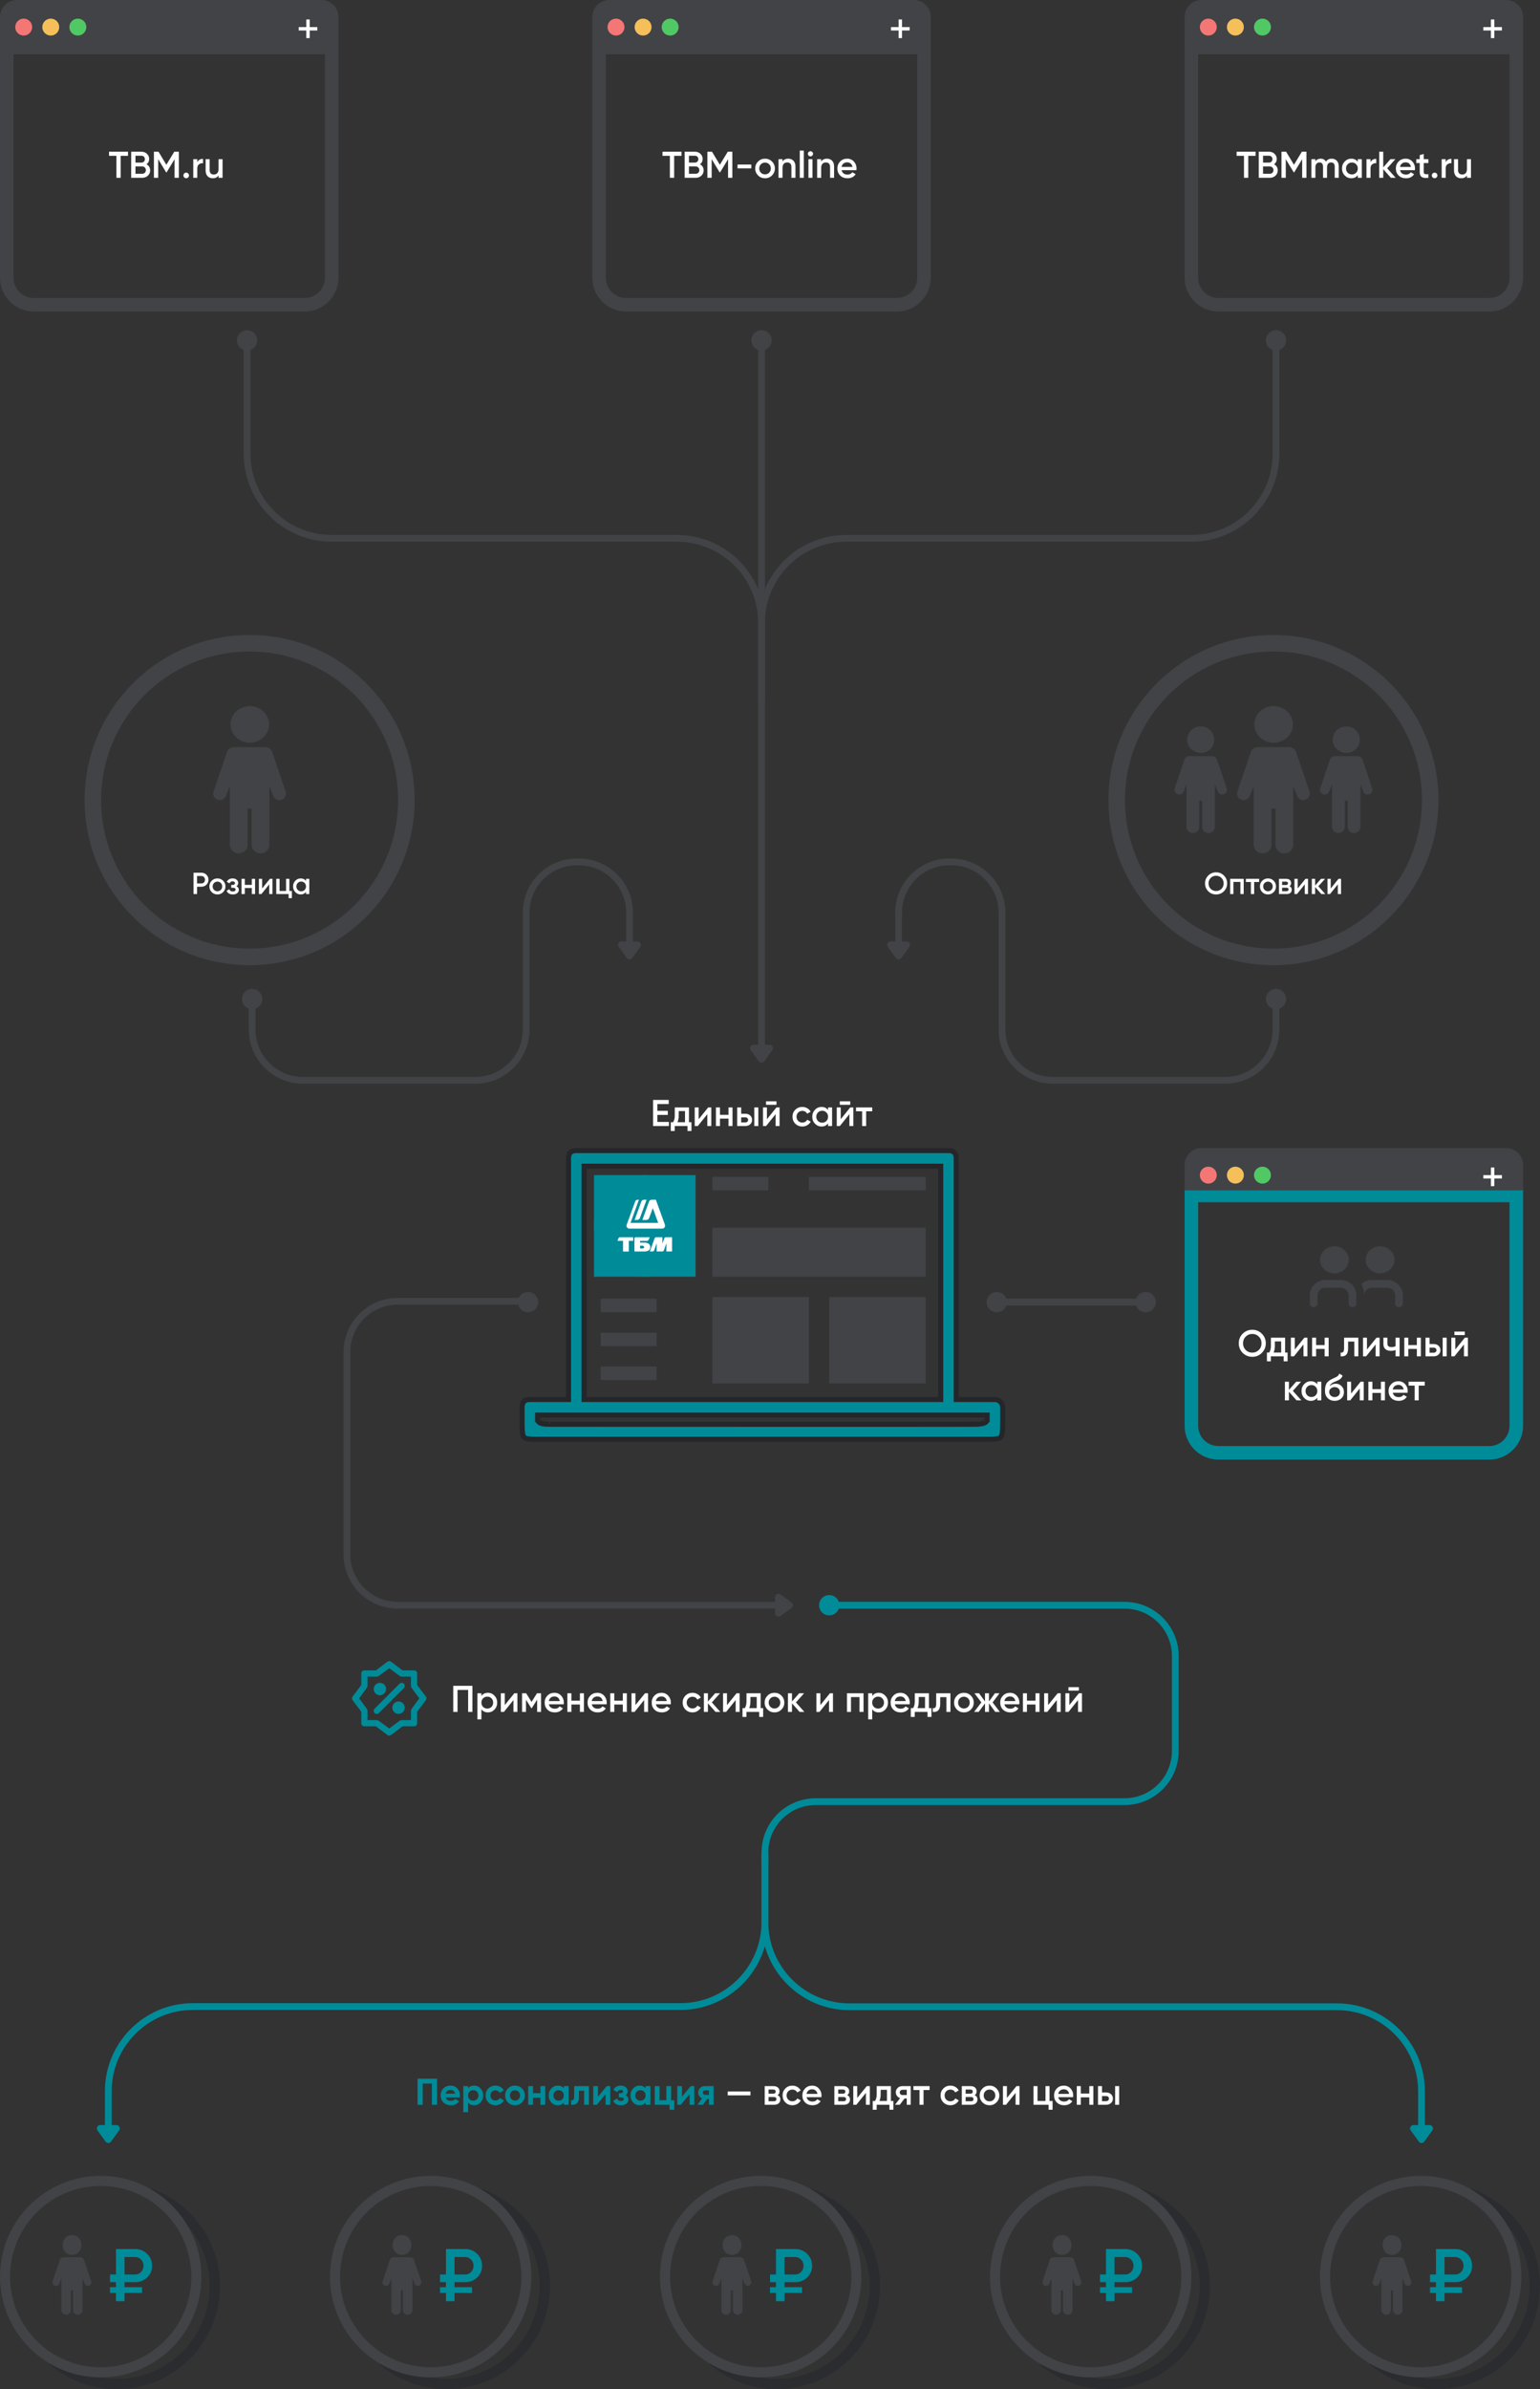 <svg width="910" height="1411" viewBox="0 0 910 1411" fill="none" xmlns="http://www.w3.org/2000/svg">
<rect x="0" y="0" width="910" height="1411" fill="#333333" stroke="none"/>
<path d="M4 28H196V164C196 172.837 188.837 180 180 180H20C11.163 180 4 172.837 4 164V28Z" stroke="#414346" stroke-width="8"/>
<path d="M0 10C0 4.477 4.477 0 10 0H190C195.523 0 200 4.477 200 10V25H0V10Z" fill="#414346"/>
<circle cx="14" cy="16" r="5" fill="#F47776"/>
<circle cx="30" cy="16" r="5" fill="#F5C05A"/>
<circle cx="46" cy="16" r="5" fill="#50C965"/>
<path d="M187.5 17H176.5M182 11.5V22.5" stroke="white" stroke-width="2"/>
<path d="M64.423 89.6V92.02H68.779V105H71.309V92.02H75.643V89.6H64.423ZM86.578 97.014C87.612 96.244 88.14 95.21 88.14 93.868C88.14 92.658 87.7 91.646 86.82 90.832C85.962 90.018 84.884 89.6 83.63 89.6H77.514V105H84.114C85.412 105 86.49 104.582 87.392 103.746C88.294 102.91 88.734 101.854 88.734 100.6C88.734 98.994 87.92 97.718 86.578 97.014ZM83.63 91.976C84.752 91.976 85.61 92.856 85.61 94C85.61 95.144 84.752 96.024 83.63 96.024H80.044V91.976H83.63ZM80.044 102.624V98.312H84.114C85.28 98.312 86.204 99.258 86.204 100.468C86.204 101.678 85.28 102.624 84.114 102.624H80.044ZM102.975 89.6L98.311 97.3L93.669 89.6H90.941V105H93.471V94L98.157 101.766H98.465L103.151 94.022V105H105.681V89.6H102.975ZM110.028 101.964C109.082 101.964 108.378 102.712 108.378 103.614C108.378 104.516 109.126 105.264 110.028 105.264C110.93 105.264 111.678 104.516 111.678 103.614C111.678 102.712 110.93 101.964 110.028 101.964ZM116.581 94H114.205V105H116.581V99.456C116.581 98.334 116.911 97.52 117.593 97.036C118.275 96.53 119.067 96.31 119.969 96.376V93.802C118.319 93.802 117.175 94.484 116.581 95.848V94ZM129.139 99.896C129.139 102.03 128.017 103.064 126.345 103.064C124.827 103.064 123.881 102.162 123.881 100.512V94H121.505V100.754C121.505 103.57 123.199 105.286 125.729 105.286C127.291 105.286 128.413 104.714 129.139 103.592V105H131.515V94H129.139V99.896Z" fill="white"/>
<path d="M146 201V267.926C146 295.54 168.386 317.926 196 317.926H400C427.614 317.926 450 340.311 450 367.926V414" stroke="#414346" stroke-width="4" stroke-linecap="round" stroke-linejoin="round"/>
<path d="M754 201V267.926C754 295.54 731.614 317.926 704 317.926H500C472.386 317.926 450 340.311 450 367.926V414" stroke="#414346" stroke-width="4" stroke-linecap="round" stroke-linejoin="round"/>
<path d="M754 587.5V608C754 624.569 740.569 638 724 638H622.096C605.527 638 592.096 624.569 592.096 608V539C592.096 522.431 578.664 509 562.096 509H561C544.431 509 531 522.431 531 539V562.137" stroke="#414346" stroke-width="4" stroke-linecap="round" stroke-linejoin="round"/>
<path d="M149 587.5V608C149 624.569 162.431 638 179 638H280.904C297.473 638 310.904 624.569 310.904 608V539C310.904 522.431 324.336 509 340.904 509H342C358.569 509 372 522.431 372 539V562.137" stroke="#414346" stroke-width="4" stroke-linecap="round" stroke-linejoin="round"/>
<path d="M450 204L450 621" stroke="#414346" stroke-width="4" stroke-linecap="round" stroke-linejoin="round"/>
<path d="M245 472.5C245 526.348 201.348 570 147.5 570C93.652 570 50 526.348 50 472.5C50 418.652 93.652 375 147.5 375C201.348 375 245 418.652 245 472.5ZM59.75 472.5C59.75 520.963 99.037 560.25 147.5 560.25C195.963 560.25 235.25 520.963 235.25 472.5C235.25 424.037 195.963 384.75 147.5 384.75C99.037 384.75 59.75 424.037 59.75 472.5Z" fill="#414346"/>
<path d="M160.806 443.941C160.137 442.195 158.327 441.208 156.488 441.208C155.569 441.208 155.485 441.231 154.938 441.231H140.061C139.514 441.231 139.028 441.231 138.51 441.231C136.41 441.231 134.862 442.194 134.193 443.941L126.25 467.339C125.493 469.314 126.515 471.515 128.533 472.255C130.552 472.995 132.801 471.995 133.558 470.021L135.67 464.513C135.67 464.513 135.821 463.958 135.821 466.383V498.859C135.821 501.698 138.174 504 141.076 504C143.979 504 146.332 501.698 146.332 498.859V477.642C146.332 477.642 146.306 477.455 146.51 477.455C147.003 477.455 147.99 477.455 148.484 477.455C148.678 477.455 148.668 477.642 148.668 477.642V498.859C148.668 501.698 151.021 504 153.923 504C156.826 504 159.179 501.698 159.179 498.859V466.383C159.179 463.919 159.4 464.695 159.4 464.695L161.442 470.021C162.198 471.996 164.448 472.996 166.466 472.255C168.484 471.515 169.507 469.314 168.75 467.34L160.806 443.941Z" fill="#414346"/>
<path d="M147.603 438.635C153.835 438.635 159.027 433.792 159.027 427.818C159.027 421.843 153.835 417 147.603 417C141.371 417 136.179 421.843 136.179 427.818C136.179 433.792 141.371 438.635 147.603 438.635Z" fill="#414346"/>
<path d="M114.366 515.4V528H116.436V523.68H119.01C120.198 523.68 121.188 523.284 121.98 522.492C122.79 521.682 123.186 520.71 123.186 519.54C123.186 518.37 122.79 517.38 121.98 516.588C121.188 515.796 120.198 515.4 119.01 515.4H114.366ZM116.436 521.736V517.344H119.01C120.234 517.344 121.116 518.262 121.116 519.54C121.116 520.818 120.234 521.736 119.01 521.736H116.436ZM128.473 528.234C129.805 528.234 130.921 527.784 131.839 526.866C132.757 525.948 133.225 524.832 133.225 523.5C133.225 522.168 132.757 521.052 131.839 520.134C130.921 519.216 129.805 518.766 128.473 518.766C127.159 518.766 126.025 519.216 125.107 520.134C124.189 521.052 123.721 522.168 123.721 523.5C123.721 524.832 124.189 525.948 125.107 526.866C126.025 527.784 127.159 528.234 128.473 528.234ZM126.475 525.534C125.935 524.994 125.665 524.31 125.665 523.5C125.665 522.69 125.935 522.006 126.475 521.466C127.015 520.926 127.681 520.656 128.473 520.656C129.265 520.656 129.931 520.926 130.471 521.466C131.011 522.006 131.281 522.69 131.281 523.5C131.281 524.31 131.011 524.994 130.471 525.534C129.931 526.074 129.265 526.344 128.473 526.344C127.681 526.344 127.015 526.074 126.475 525.534ZM139.689 523.392C140.391 522.96 140.733 522.294 140.733 521.394C140.733 520.656 140.427 520.044 139.833 519.54C139.239 519.018 138.447 518.766 137.439 518.766C135.837 518.766 134.685 519.432 134.019 520.782L135.603 521.682C135.945 520.89 136.575 520.494 137.475 520.494C138.321 520.494 138.861 520.926 138.861 521.556C138.861 522.204 138.393 522.6 137.601 522.6H136.647V524.31H137.925C138.735 524.31 139.221 524.706 139.221 525.336C139.221 526.038 138.609 526.488 137.601 526.488C136.521 526.488 135.819 526.038 135.495 525.138L133.911 526.074C134.541 527.514 135.765 528.234 137.583 528.234C139.815 528.234 141.129 527.064 141.129 525.534C141.129 524.544 140.643 523.824 139.689 523.392ZM148.783 522.582H144.661V519H142.717V528H144.661V524.418H148.783V528H150.727V519H148.783V522.582ZM154.891 524.706V519H152.983V528H154.477L159.085 522.276V528H160.993V519H159.499L154.891 524.706ZM170.988 519H169.044V526.164H165.192V519H163.248V528H170.556V530.412H172.464V526.164H170.988V519ZM180.818 520.278C180.08 519.27 179.036 518.766 177.668 518.766C176.426 518.766 175.382 519.216 174.5 520.134C173.618 521.052 173.186 522.168 173.186 523.5C173.186 524.814 173.618 525.948 174.5 526.866C175.382 527.784 176.426 528.234 177.668 528.234C179.036 528.234 180.08 527.73 180.818 526.704V528H182.762V519H180.818V520.278ZM175.94 525.57C175.4 525.012 175.13 524.328 175.13 523.5C175.13 522.672 175.4 521.988 175.94 521.448C176.48 520.89 177.164 520.62 177.974 520.62C178.784 520.62 179.468 520.89 180.008 521.448C180.548 521.988 180.818 522.672 180.818 523.5C180.818 524.328 180.548 525.012 180.008 525.57C179.468 526.11 178.784 526.38 177.974 526.38C177.164 526.38 176.48 526.11 175.94 525.57Z" fill="white"/>
<path d="M765.806 443.941C765.137 442.195 763.327 441.208 761.488 441.208C760.569 441.208 760.485 441.231 759.938 441.231H745.061C744.514 441.231 744.028 441.231 743.51 441.231C741.41 441.231 739.862 442.194 739.193 443.941L731.25 467.339C730.493 469.314 731.515 471.515 733.533 472.255C735.552 472.995 737.801 471.995 738.558 470.021L740.67 464.513C740.67 464.513 740.821 463.958 740.821 466.383V498.859C740.821 501.698 743.174 504 746.076 504C748.979 504 751.332 501.698 751.332 498.859V477.642C751.332 477.642 751.306 477.455 751.51 477.455C752.003 477.455 752.99 477.455 753.484 477.455C753.678 477.455 753.668 477.642 753.668 477.642V498.859C753.668 501.698 756.021 504 758.923 504C761.826 504 764.179 501.698 764.179 498.859V466.383C764.179 463.919 764.4 464.695 764.4 464.695L766.442 470.021C767.198 471.996 769.448 472.996 771.466 472.255C773.484 471.515 774.507 469.314 773.75 467.34L765.806 443.941Z" fill="#414346"/>
<path d="M752.603 438.635C758.835 438.635 764.027 433.792 764.027 427.818C764.027 421.843 758.835 417 752.603 417C746.371 417 741.179 421.843 741.179 427.818C741.179 433.792 746.371 438.635 752.603 438.635Z" fill="#414346"/>
<path d="M805.093 448.509C804.61 447.244 803.306 446.53 801.98 446.53C801.318 446.53 801.256 446.546 800.862 446.546H790.137C789.743 446.546 789.392 446.546 789.019 446.546C787.505 446.546 786.389 447.244 785.906 448.509L780.18 465.453C779.634 466.882 780.372 468.476 781.826 469.012C783.281 469.548 784.903 468.824 785.449 467.394L786.971 463.406C786.971 463.406 787.08 463.004 787.08 464.76V488.277C787.08 490.333 788.776 492 790.869 492C792.962 492 794.658 490.333 794.658 488.277V472.913C794.658 472.913 794.64 472.777 794.787 472.777C795.142 472.777 795.854 472.777 796.209 472.777C796.35 472.777 796.342 472.913 796.342 472.913V488.277C796.342 490.333 798.038 492 800.131 492C802.223 492 803.92 490.333 803.92 488.277V464.76C803.92 462.976 804.079 463.538 804.079 463.538L805.551 467.395C806.096 468.824 807.719 469.549 809.174 469.013C810.628 468.476 811.366 466.883 810.82 465.453L805.093 448.509Z" fill="#414346"/>
<path d="M795.575 444.667C800.067 444.667 803.5 441.16 803.5 436.833C803.5 432.507 800.067 429 795.575 429C791.082 429 787.5 432.507 787.5 436.833C787.5 441.16 791.082 444.667 795.575 444.667Z" fill="#414346"/>
<path d="M719.093 448.509C718.61 447.244 717.306 446.53 715.98 446.53C715.318 446.53 715.256 446.546 714.862 446.546H704.137C703.743 446.546 703.392 446.546 703.019 446.546C701.505 446.546 700.389 447.244 699.906 448.509L694.18 465.453C693.634 466.882 694.372 468.476 695.826 469.012C697.281 469.548 698.903 468.824 699.449 467.394L700.971 463.406C700.971 463.406 701.08 463.004 701.08 464.76V488.277C701.08 490.333 702.776 492 704.869 492C706.962 492 708.658 490.333 708.658 488.277V472.913C708.658 472.913 708.64 472.777 708.787 472.777C709.142 472.777 709.854 472.777 710.209 472.777C710.35 472.777 710.342 472.913 710.342 472.913V488.277C710.342 490.333 712.038 492 714.131 492C716.223 492 717.92 490.333 717.92 488.277V464.76C717.92 462.976 718.079 463.538 718.079 463.538L719.551 467.395C720.096 468.824 721.719 469.549 723.174 469.013C724.628 468.476 725.366 466.883 724.82 465.453L719.093 448.509Z" fill="#414346"/>
<path d="M709.575 444.667C714.067 444.667 717.5 441.16 717.5 436.833C717.5 432.507 714.067 429 709.575 429C705.082 429 701.5 432.507 701.5 436.833C701.5 441.16 705.082 444.667 709.575 444.667Z" fill="#414346"/>
<path d="M850 472.5C850 526.348 806.348 570 752.5 570C698.652 570 655 526.348 655 472.5C655 418.652 698.652 375 752.5 375C806.348 375 850 418.652 850 472.5ZM664.75 472.5C664.75 520.963 704.037 560.25 752.5 560.25C800.963 560.25 840.25 520.963 840.25 472.5C840.25 424.037 800.963 384.75 752.5 384.75C704.037 384.75 664.75 424.037 664.75 472.5Z" fill="#414346"/>
<path d="M723.228 526.344C724.506 525.066 725.136 523.518 725.136 521.7C725.136 519.882 724.506 518.334 723.228 517.074C721.968 515.796 720.42 515.166 718.602 515.166C716.784 515.166 715.236 515.796 713.958 517.074C712.698 518.334 712.068 519.882 712.068 521.7C712.068 523.518 712.698 525.066 713.958 526.344C715.236 527.604 716.784 528.234 718.602 528.234C720.42 528.234 721.968 527.604 723.228 526.344ZM715.416 524.94C714.57 524.076 714.138 522.996 714.138 521.7C714.138 520.404 714.57 519.324 715.416 518.478C716.28 517.614 717.342 517.182 718.602 517.182C719.862 517.182 720.924 517.614 721.77 518.478C722.634 519.324 723.066 520.404 723.066 521.7C723.066 522.996 722.634 524.076 721.77 524.94C720.924 525.786 719.862 526.218 718.602 526.218C717.342 526.218 716.28 525.786 715.416 524.94ZM726.898 519V528H728.842V520.836H732.964V528H734.908V519H726.898ZM736.209 519V520.872H739.161V528H741.105V520.872H744.039V519H736.209ZM749.251 528.234C750.583 528.234 751.699 527.784 752.617 526.866C753.535 525.948 754.003 524.832 754.003 523.5C754.003 522.168 753.535 521.052 752.617 520.134C751.699 519.216 750.583 518.766 749.251 518.766C747.937 518.766 746.803 519.216 745.885 520.134C744.967 521.052 744.499 522.168 744.499 523.5C744.499 524.832 744.967 525.948 745.885 526.866C746.803 527.784 747.937 528.234 749.251 528.234ZM747.253 525.534C746.713 524.994 746.443 524.31 746.443 523.5C746.443 522.69 746.713 522.006 747.253 521.466C747.793 520.926 748.459 520.656 749.251 520.656C750.043 520.656 750.709 520.926 751.249 521.466C751.789 522.006 752.059 522.69 752.059 523.5C752.059 524.31 751.789 524.994 751.249 525.534C750.709 526.074 750.043 526.344 749.251 526.344C748.459 526.344 747.793 526.074 747.253 525.534ZM761.989 523.374C762.619 522.96 762.925 522.33 762.925 521.484C762.925 520.026 761.863 519 760.009 519H755.761V528H760.369C762.259 528 763.321 526.956 763.321 525.444C763.321 524.472 762.871 523.788 761.989 523.374ZM759.865 520.656C760.657 520.656 761.053 520.98 761.053 521.646C761.053 522.312 760.657 522.654 759.865 522.654H757.615V520.656H759.865ZM757.615 526.308V524.256H760.189C760.963 524.256 761.413 524.616 761.413 525.246C761.413 525.948 760.999 526.308 760.189 526.308H757.615ZM766.81 524.706V519H764.902V528H766.396L771.004 522.276V528H772.912V519H771.418L766.81 524.706ZM779.019 523.41L782.979 519H780.603L777.111 522.978V519H775.167V528H777.111V523.842L780.801 528H783.123L779.019 523.41ZM786.339 524.706V519H784.431V528H785.925L790.533 522.276V528H792.441V519H790.947L786.339 524.706Z" fill="white"/>
<path d="M354 28H546V164C546 172.837 538.837 180 530 180H370C361.163 180 354 172.837 354 164V28Z" stroke="#414346" stroke-width="8"/>
<path d="M350 10C350 4.477 354.477 0 360 0H540C545.523 0 550 4.477 550 10V25H350V10Z" fill="#414346"/>
<circle cx="364" cy="16" r="5" fill="#F47776"/>
<circle cx="380" cy="16" r="5" fill="#F5C05A"/>
<circle cx="396" cy="16" r="5" fill="#50C965"/>
<path d="M537.5 17H526.5M532 11.5V22.5" stroke="white" stroke-width="2"/>
<path d="M391.483 89.6V92.02H395.839V105H398.369V92.02H402.703V89.6H391.483ZM413.638 97.014C414.672 96.244 415.2 95.21 415.2 93.868C415.2 92.658 414.76 91.646 413.88 90.832C413.022 90.018 411.944 89.6 410.69 89.6H404.574V105H411.174C412.472 105 413.55 104.582 414.452 103.746C415.354 102.91 415.794 101.854 415.794 100.6C415.794 98.994 414.98 97.718 413.638 97.014ZM410.69 91.976C411.812 91.976 412.67 92.856 412.67 94C412.67 95.144 411.812 96.024 410.69 96.024H407.104V91.976H410.69ZM407.104 102.624V98.312H411.174C412.34 98.312 413.264 99.258 413.264 100.468C413.264 101.678 412.34 102.624 411.174 102.624H407.104ZM430.036 89.6L425.372 97.3L420.73 89.6H418.002V105H420.532V94L425.218 101.766H425.526L430.212 94.022V105H432.742V89.6H430.036ZM443.952 99.456V97.168H435.812V99.456H443.952ZM452.065 105.286C453.693 105.286 455.057 104.736 456.179 103.614C457.301 102.492 457.873 101.128 457.873 99.5C457.873 97.872 457.301 96.508 456.179 95.386C455.057 94.264 453.693 93.714 452.065 93.714C450.459 93.714 449.073 94.264 447.951 95.386C446.829 96.508 446.257 97.872 446.257 99.5C446.257 101.128 446.829 102.492 447.951 103.614C449.073 104.736 450.459 105.286 452.065 105.286ZM449.623 101.986C448.963 101.326 448.633 100.49 448.633 99.5C448.633 98.51 448.963 97.674 449.623 97.014C450.283 96.354 451.097 96.024 452.065 96.024C453.033 96.024 453.847 96.354 454.507 97.014C455.167 97.674 455.497 98.51 455.497 99.5C455.497 100.49 455.167 101.326 454.507 101.986C453.847 102.646 453.033 102.976 452.065 102.976C451.097 102.976 450.283 102.646 449.623 101.986ZM465.808 93.714C464.246 93.714 463.124 94.286 462.398 95.408V94H460.022V105H462.398V99.104C462.398 96.97 463.52 95.936 465.192 95.936C466.71 95.936 467.656 96.838 467.656 98.488V105H470.032V98.246C470.032 95.43 468.338 93.714 465.808 93.714ZM474.966 105V88.94H472.59V105H474.966ZM479.969 91.91C480.585 91.294 480.585 90.37 479.991 89.776C479.397 89.16 478.429 89.16 477.835 89.776C477.241 90.37 477.241 91.294 477.835 91.91C478.451 92.504 479.375 92.504 479.969 91.91ZM480.101 105V94H477.725V105H480.101ZM488.646 93.714C487.084 93.714 485.962 94.286 485.236 95.408V94H482.86V105H485.236V99.104C485.236 96.97 486.358 95.936 488.03 95.936C489.548 95.936 490.494 96.838 490.494 98.488V105H492.87V98.246C492.87 95.43 491.176 93.714 488.646 93.714ZM506.054 100.512C506.12 100.094 506.142 99.764 506.142 99.522C506.142 97.916 505.614 96.53 504.58 95.408C503.546 94.286 502.226 93.714 500.62 93.714C498.926 93.714 497.518 94.264 496.44 95.386C495.362 96.486 494.812 97.85 494.812 99.5C494.812 101.172 495.362 102.558 496.462 103.658C497.562 104.736 499.014 105.286 500.796 105.286C502.93 105.286 504.536 104.494 505.614 102.888L503.656 101.744C503.018 102.646 502.072 103.108 500.818 103.108C498.992 103.108 497.65 102.184 497.298 100.512H506.054ZM497.276 98.576C497.606 96.904 498.838 95.87 500.598 95.87C502.16 95.87 503.414 96.794 503.744 98.576H497.276Z" fill="white"/>
<path d="M388.446 658.422H394.606V656.024H388.446V652.02H395.156V649.6H385.916V665H395.266V662.58H388.446V658.422ZM407.108 654H398.726V658.774C398.726 660.468 398.396 661.81 397.714 662.756H396.372V667.948H398.704V665H406.25V667.948H408.582V662.756H407.108V654ZM400.332 662.756C400.816 661.678 401.058 660.336 401.058 658.774V656.178H404.776V662.756H400.332ZM412.844 660.974V654H410.512V665H412.338L417.97 658.004V665H420.302V654H418.476L412.844 660.974ZM430.473 658.378H425.435V654H423.059V665H425.435V660.622H430.473V665H432.849V654H430.473V658.378ZM437.982 657.74V654H435.606V665H440.402C441.568 665 442.536 664.67 443.284 663.988C444.032 663.306 444.406 662.448 444.406 661.37C444.406 660.292 444.032 659.412 443.284 658.752C442.536 658.07 441.568 657.74 440.402 657.74H437.982ZM445.726 665H448.102V654H445.726V665ZM437.982 662.866V659.874H440.424C441.37 659.874 442.074 660.468 442.074 661.37C442.074 662.25 441.37 662.866 440.424 662.866H437.982ZM458.824 652.46V650.392H452.664V652.46H458.824ZM453.192 660.974V654H450.86V665H452.686L458.318 658.004V665H460.65V654H458.824L453.192 660.974ZM474.099 665.286C476.233 665.286 478.103 664.186 479.049 662.426L477.003 661.26C476.475 662.294 475.375 662.954 474.077 662.954C473.109 662.954 472.295 662.624 471.635 661.964C470.997 661.304 470.667 660.49 470.667 659.5C470.667 658.51 470.997 657.696 471.635 657.036C472.295 656.376 473.109 656.046 474.077 656.046C475.397 656.046 476.453 656.684 476.959 657.74L479.005 656.552C478.125 654.814 476.233 653.714 474.099 653.714C472.449 653.714 471.063 654.264 469.941 655.386C468.841 656.486 468.291 657.85 468.291 659.5C468.291 661.128 468.841 662.492 469.941 663.614C471.063 664.736 472.449 665.286 474.099 665.286ZM489.306 655.562C488.404 654.33 487.128 653.714 485.456 653.714C483.938 653.714 482.662 654.264 481.584 655.386C480.506 656.508 479.978 657.872 479.978 659.5C479.978 661.106 480.506 662.492 481.584 663.614C482.662 664.736 483.938 665.286 485.456 665.286C487.128 665.286 488.404 664.67 489.306 663.416V665H491.682V654H489.306V655.562ZM483.344 662.03C482.684 661.348 482.354 660.512 482.354 659.5C482.354 658.488 482.684 657.652 483.344 656.992C484.004 656.31 484.84 655.98 485.83 655.98C486.82 655.98 487.656 656.31 488.316 656.992C488.976 657.652 489.306 658.488 489.306 659.5C489.306 660.512 488.976 661.348 488.316 662.03C487.656 662.69 486.82 663.02 485.83 663.02C484.84 663.02 484.004 662.69 483.344 662.03ZM502.415 652.46V650.392H496.255V652.46H502.415ZM496.783 660.974V654H494.451V665H496.277L501.909 658.004V665H504.241V654H502.415L496.783 660.974ZM505.832 654V656.288H509.44V665H511.816V656.288H515.402V654H505.832Z" fill="white"/>
<path d="M452 1094V1135.01C452 1162.63 429.614 1185.01 402 1185.01H114C86.386 1185.01 64 1207.4 64 1235.01V1263" stroke="#008B99" stroke-width="4" stroke-linecap="round" stroke-linejoin="round"/>
<path d="M452 1096V1135.13C452 1162.74 474.386 1185.13 502 1185.13H790C817.614 1185.13 840 1207.52 840 1235.13V1263" stroke="#008B99" stroke-width="4" stroke-linecap="round" stroke-linejoin="round"/>
<path d="M246.742 1227.6V1243H249.778V1230.5H255.212V1243H258.248V1227.6H246.742ZM271.675 1238.67C271.741 1238.25 271.785 1237.87 271.785 1237.5C271.785 1235.85 271.257 1234.49 270.201 1233.36C269.167 1232.24 267.825 1231.69 266.219 1231.69C264.525 1231.69 263.117 1232.24 262.039 1233.36C260.961 1234.46 260.411 1235.85 260.411 1237.5C260.411 1239.17 260.961 1240.56 262.061 1241.66C263.161 1242.76 264.613 1243.31 266.439 1243.31C268.551 1243.31 270.157 1242.52 271.235 1240.95L268.947 1239.63C268.397 1240.36 267.561 1240.73 266.483 1240.73C264.789 1240.73 263.755 1240.05 263.381 1238.67H271.675ZM263.337 1236.47C263.667 1235.06 264.701 1234.24 266.219 1234.24C267.517 1234.24 268.617 1234.97 268.947 1236.47H263.337ZM280.168 1231.69C278.628 1231.69 277.44 1232.22 276.604 1233.3V1232H273.766V1247.4H276.604V1241.7C277.44 1242.78 278.628 1243.31 280.168 1243.31C281.642 1243.31 282.918 1242.76 283.952 1241.64C285.008 1240.51 285.536 1239.13 285.536 1237.5C285.536 1235.87 285.008 1234.51 283.952 1233.39C282.918 1232.26 281.642 1231.69 280.168 1231.69ZM277.462 1239.74C276.89 1239.15 276.604 1238.4 276.604 1237.5C276.604 1236.6 276.89 1235.85 277.462 1235.28C278.034 1234.68 278.76 1234.4 279.64 1234.4C280.52 1234.4 281.246 1234.68 281.818 1235.28C282.412 1235.85 282.698 1236.6 282.698 1237.5C282.698 1238.4 282.412 1239.15 281.818 1239.74C281.246 1240.32 280.52 1240.6 279.64 1240.6C278.76 1240.6 278.034 1240.32 277.462 1239.74ZM292.773 1243.31C294.907 1243.31 296.777 1242.19 297.745 1240.45L295.281 1239.04C294.841 1239.94 293.895 1240.49 292.751 1240.49C291.893 1240.49 291.189 1240.21 290.639 1239.66C290.089 1239.08 289.803 1238.36 289.803 1237.5C289.803 1235.74 291.057 1234.49 292.751 1234.49C293.873 1234.49 294.819 1235.06 295.259 1235.96L297.701 1234.53C296.799 1232.79 294.907 1231.69 292.773 1231.69C291.123 1231.69 289.737 1232.24 288.615 1233.36C287.515 1234.49 286.965 1235.85 286.965 1237.5C286.965 1239.15 287.515 1240.51 288.615 1241.64C289.737 1242.76 291.123 1243.31 292.773 1243.31ZM308.446 1241.64C309.568 1240.51 310.14 1239.13 310.14 1237.5C310.14 1235.87 309.568 1234.51 308.446 1233.39C307.324 1232.26 305.938 1231.69 304.31 1231.69C302.682 1231.69 301.296 1232.26 300.174 1233.39C299.052 1234.51 298.502 1235.87 298.502 1237.5C298.502 1239.13 299.052 1240.51 300.174 1241.64C301.296 1242.76 302.682 1243.31 304.31 1243.31C305.938 1243.31 307.324 1242.76 308.446 1241.64ZM302.176 1239.68C301.626 1239.11 301.34 1238.38 301.34 1237.5C301.34 1236.62 301.626 1235.89 302.176 1235.32C302.748 1234.75 303.452 1234.46 304.31 1234.46C305.168 1234.46 305.872 1234.75 306.444 1235.32C307.016 1235.89 307.302 1236.62 307.302 1237.5C307.302 1238.38 307.016 1239.11 306.444 1239.68C305.872 1240.25 305.168 1240.54 304.31 1240.54C303.452 1240.54 302.748 1240.25 302.176 1239.68ZM319.353 1236.16H314.975V1232H312.137V1243H314.975V1238.82H319.353V1243H322.191V1232H319.353V1236.16ZM333.151 1233.3C332.293 1232.22 331.105 1231.69 329.565 1231.69C328.091 1231.69 326.837 1232.26 325.781 1233.39C324.747 1234.51 324.219 1235.87 324.219 1237.5C324.219 1239.13 324.747 1240.51 325.781 1241.64C326.837 1242.76 328.091 1243.31 329.565 1243.31C331.105 1243.31 332.293 1242.78 333.151 1241.7V1243H335.989V1232H333.151V1233.3ZM327.915 1239.74C327.343 1239.15 327.057 1238.4 327.057 1237.5C327.057 1236.6 327.343 1235.85 327.915 1235.28C328.487 1234.68 329.213 1234.4 330.093 1234.4C330.973 1234.4 331.699 1234.68 332.271 1235.28C332.865 1235.85 333.151 1236.6 333.151 1237.5C333.151 1238.4 332.865 1239.15 332.271 1239.74C331.699 1240.32 330.973 1240.6 330.093 1240.6C329.213 1240.6 328.487 1240.32 327.915 1239.74ZM339.289 1232V1238.25C339.289 1239.94 338.651 1240.62 337.485 1240.34V1243C340.587 1243.33 342.127 1241.81 342.127 1238.4V1234.73H345.163V1243H348.001V1232H339.289ZM353.344 1238.25V1232H350.572V1243H352.684L357.854 1236.75V1243H360.626V1232H358.514L353.344 1238.25ZM369.673 1237.39C370.487 1236.84 370.883 1236.05 370.883 1234.97C370.883 1234.07 370.509 1233.3 369.761 1232.66C369.035 1232.02 368.023 1231.69 366.769 1231.69C364.745 1231.69 363.315 1232.53 362.479 1234.22L364.767 1235.54C365.185 1234.62 365.867 1234.16 366.813 1234.16C367.627 1234.16 368.177 1234.57 368.177 1235.21C368.177 1235.89 367.759 1236.22 366.901 1236.22H365.713V1238.64H367.275C368.133 1238.64 368.573 1238.97 368.573 1239.66C368.573 1240.36 367.979 1240.8 366.923 1240.8C365.757 1240.8 365.009 1240.29 364.657 1239.3L362.347 1240.67C363.161 1242.43 364.679 1243.31 366.901 1243.31C369.717 1243.31 371.345 1241.88 371.345 1240.01C371.345 1238.8 370.795 1237.94 369.673 1237.39ZM381.491 1233.3C380.633 1232.22 379.445 1231.69 377.905 1231.69C376.431 1231.69 375.177 1232.26 374.121 1233.39C373.087 1234.51 372.559 1235.87 372.559 1237.5C372.559 1239.13 373.087 1240.51 374.121 1241.64C375.177 1242.76 376.431 1243.31 377.905 1243.31C379.445 1243.31 380.633 1242.78 381.491 1241.7V1243H384.329V1232H381.491V1233.3ZM376.255 1239.74C375.683 1239.15 375.397 1238.4 375.397 1237.5C375.397 1236.6 375.683 1235.85 376.255 1235.28C376.827 1234.68 377.553 1234.4 378.433 1234.4C379.313 1234.4 380.039 1234.68 380.611 1235.28C381.205 1235.85 381.491 1236.6 381.491 1237.5C381.491 1238.4 381.205 1239.15 380.611 1239.74C380.039 1240.32 379.313 1240.6 378.433 1240.6C377.553 1240.6 376.827 1240.32 376.255 1239.74ZM396.582 1232H393.744V1240.34H389.74V1232H386.902V1243H395.658V1245.95H398.43V1240.34H396.582V1232ZM402.995 1238.25V1232H400.223V1243H402.335L407.505 1236.75V1243H410.277V1232H408.165L402.995 1238.25ZM416.551 1232C415.363 1232 414.395 1232.37 413.669 1233.12C412.943 1233.87 412.569 1234.75 412.569 1235.78C412.569 1237.26 413.471 1238.64 414.879 1239.24L412.129 1243H415.407L417.937 1239.57H418.927V1243H421.699V1232H416.551ZM418.927 1234.53V1237.17H416.771C415.957 1237.17 415.341 1236.66 415.341 1235.87C415.341 1235.06 415.957 1234.53 416.771 1234.53H418.927Z" fill="#008B99"/>
<path d="M443.447 1237.46V1235.17H430.027V1237.46H443.447ZM459.485 1237.35C460.255 1236.84 460.629 1236.07 460.629 1235.04C460.629 1233.25 459.331 1232 457.065 1232H451.873V1243H457.505C459.815 1243 461.113 1241.72 461.113 1239.88C461.113 1238.69 460.563 1237.85 459.485 1237.35ZM456.889 1234.02C457.857 1234.02 458.341 1234.42 458.341 1235.23C458.341 1236.05 457.857 1236.47 456.889 1236.47H454.139V1234.02H456.889ZM454.139 1240.93V1238.42H457.285C458.231 1238.42 458.781 1238.86 458.781 1239.63C458.781 1240.49 458.275 1240.93 457.285 1240.93H454.139ZM468.237 1243.29C470.371 1243.29 472.241 1242.19 473.187 1240.43L471.141 1239.26C470.613 1240.29 469.513 1240.95 468.215 1240.95C467.247 1240.95 466.433 1240.62 465.773 1239.96C465.135 1239.3 464.805 1238.49 464.805 1237.5C464.805 1236.51 465.135 1235.7 465.773 1235.04C466.433 1234.38 467.247 1234.05 468.215 1234.05C469.535 1234.05 470.591 1234.68 471.097 1235.74L473.143 1234.55C472.263 1232.81 470.371 1231.71 468.237 1231.71C466.587 1231.71 465.201 1232.26 464.079 1233.39C462.979 1234.49 462.429 1235.85 462.429 1237.5C462.429 1239.13 462.979 1240.49 464.079 1241.61C465.201 1242.74 466.587 1243.29 468.237 1243.29ZM485.359 1238.51C485.425 1238.09 485.447 1237.76 485.447 1237.52C485.447 1235.92 484.919 1234.53 483.885 1233.41C482.851 1232.29 481.531 1231.71 479.925 1231.71C478.231 1231.71 476.823 1232.26 475.745 1233.39C474.667 1234.49 474.117 1235.85 474.117 1237.5C474.117 1239.17 474.667 1240.56 475.767 1241.66C476.867 1242.74 478.319 1243.29 480.101 1243.29C482.235 1243.29 483.841 1242.49 484.919 1240.89L482.961 1239.74C482.323 1240.65 481.377 1241.11 480.123 1241.11C478.297 1241.11 476.955 1240.18 476.603 1238.51H485.359ZM476.581 1236.58C476.911 1234.9 478.143 1233.87 479.903 1233.87C481.465 1233.87 482.719 1234.79 483.049 1236.58H476.581ZM500.649 1237.35C501.419 1236.84 501.793 1236.07 501.793 1235.04C501.793 1233.25 500.495 1232 498.229 1232H493.037V1243H498.669C500.979 1243 502.277 1241.72 502.277 1239.88C502.277 1238.69 501.727 1237.85 500.649 1237.35ZM498.053 1234.02C499.021 1234.02 499.505 1234.42 499.505 1235.23C499.505 1236.05 499.021 1236.47 498.053 1236.47H495.303V1234.02H498.053ZM495.303 1240.93V1238.42H498.449C499.395 1238.42 499.945 1238.86 499.945 1239.63C499.945 1240.49 499.439 1240.93 498.449 1240.93H495.303ZM506.541 1238.97V1232H504.209V1243H506.035L511.667 1236V1243H513.999V1232H512.173L506.541 1238.97ZM526.436 1232H518.054V1236.77C518.054 1238.47 517.724 1239.81 517.042 1240.76H515.7V1245.95H518.032V1243H525.578V1245.95H527.91V1240.76H526.436V1232ZM519.66 1240.76C520.144 1239.68 520.386 1238.34 520.386 1236.77V1234.18H524.104V1240.76H519.66ZM533.233 1232C532.089 1232 531.143 1232.35 530.417 1233.08C529.691 1233.78 529.339 1234.64 529.339 1235.65C529.339 1237.21 530.351 1238.58 531.869 1239.08L528.899 1243H531.693L534.487 1239.3H535.807V1243H538.139V1232H533.233ZM533.365 1237.26C532.397 1237.26 531.671 1236.66 531.671 1235.72C531.671 1234.75 532.397 1234.16 533.365 1234.16H535.807V1237.26H533.365ZM539.739 1232V1234.29H543.347V1243H545.723V1234.29H549.309V1232H539.739ZM561.608 1243.29C563.742 1243.29 565.612 1242.19 566.558 1240.43L564.512 1239.26C563.984 1240.29 562.884 1240.95 561.586 1240.95C560.618 1240.95 559.804 1240.62 559.144 1239.96C558.506 1239.3 558.176 1238.49 558.176 1237.5C558.176 1236.51 558.506 1235.7 559.144 1235.04C559.804 1234.38 560.618 1234.05 561.586 1234.05C562.906 1234.05 563.962 1234.68 564.468 1235.74L566.514 1234.55C565.634 1232.81 563.742 1231.71 561.608 1231.71C559.958 1231.71 558.572 1232.26 557.45 1233.39C556.35 1234.49 555.8 1235.85 555.8 1237.5C555.8 1239.13 556.35 1240.49 557.45 1241.61C558.572 1242.74 559.958 1243.29 561.608 1243.29ZM575.952 1237.35C576.722 1236.84 577.096 1236.07 577.096 1235.04C577.096 1233.25 575.798 1232 573.532 1232H568.34V1243H573.972C576.282 1243 577.58 1241.72 577.58 1239.88C577.58 1238.69 577.03 1237.85 575.952 1237.35ZM573.356 1234.02C574.324 1234.02 574.808 1234.42 574.808 1235.23C574.808 1236.05 574.324 1236.47 573.356 1236.47H570.606V1234.02H573.356ZM570.606 1240.93V1238.42H573.752C574.698 1238.42 575.248 1238.86 575.248 1239.63C575.248 1240.49 574.742 1240.93 573.752 1240.93H570.606ZM584.704 1243.29C586.332 1243.29 587.696 1242.74 588.818 1241.61C589.94 1240.49 590.512 1239.13 590.512 1237.5C590.512 1235.87 589.94 1234.51 588.818 1233.39C587.696 1232.26 586.332 1231.71 584.704 1231.71C583.098 1231.71 581.712 1232.26 580.59 1233.39C579.468 1234.51 578.896 1235.87 578.896 1237.5C578.896 1239.13 579.468 1240.49 580.59 1241.61C581.712 1242.74 583.098 1243.29 584.704 1243.29ZM582.262 1239.99C581.602 1239.33 581.272 1238.49 581.272 1237.5C581.272 1236.51 581.602 1235.67 582.262 1235.01C582.922 1234.35 583.736 1234.02 584.704 1234.02C585.672 1234.02 586.486 1234.35 587.146 1235.01C587.806 1235.67 588.136 1236.51 588.136 1237.5C588.136 1238.49 587.806 1239.33 587.146 1239.99C586.486 1240.65 585.672 1240.98 584.704 1240.98C583.736 1240.98 582.922 1240.65 582.262 1239.99ZM594.992 1238.97V1232H592.66V1243H594.486L600.118 1236V1243H602.45V1232H600.624L594.992 1238.97ZM620.167 1232H617.791V1240.76H613.083V1232H610.707V1243H619.639V1245.95H621.971V1240.76H620.167V1232ZM634.095 1238.51C634.161 1238.09 634.183 1237.76 634.183 1237.52C634.183 1235.92 633.655 1234.53 632.621 1233.41C631.587 1232.29 630.267 1231.71 628.661 1231.71C626.967 1231.71 625.559 1232.26 624.481 1233.39C623.403 1234.49 622.853 1235.85 622.853 1237.5C622.853 1239.17 623.403 1240.56 624.503 1241.66C625.603 1242.74 627.055 1243.29 628.837 1243.29C630.971 1243.29 632.577 1242.49 633.655 1240.89L631.697 1239.74C631.059 1240.65 630.113 1241.11 628.859 1241.11C627.033 1241.11 625.691 1240.18 625.339 1238.51H634.095ZM625.317 1236.58C625.647 1234.9 626.879 1233.87 628.639 1233.87C630.201 1233.87 631.455 1234.79 631.785 1236.58H625.317ZM643.688 1236.38H638.65V1232H636.274V1243H638.65V1238.62H643.688V1243H646.064V1232H643.688V1236.38ZM651.197 1235.74V1232H648.821V1243H653.617C654.783 1243 655.751 1242.67 656.499 1241.99C657.247 1241.31 657.621 1240.45 657.621 1239.37C657.621 1238.29 657.247 1237.41 656.499 1236.75C655.751 1236.07 654.783 1235.74 653.617 1235.74H651.197ZM658.941 1243H661.317V1232H658.941V1243ZM651.197 1240.87V1237.87H653.639C654.585 1237.87 655.289 1238.47 655.289 1239.37C655.289 1240.25 654.585 1240.87 653.639 1240.87H651.197Z" fill="white"/>
<path d="M29.444 1396.44C36.257 1402.24 44.263 1406.47 52.895 1408.84C61.526 1411.2 70.572 1411.63 79.39 1410.11C88.209 1408.58 96.583 1405.14 103.921 1400.02C111.259 1394.89 117.379 1388.22 121.848 1380.46C126.318 1372.71 129.026 1364.07 129.782 1355.15C130.538 1346.23 129.322 1337.26 126.222 1328.87C123.121 1320.47 118.212 1312.86 111.841 1306.58C105.471 1300.29 97.795 1295.48 89.359 1292.5L87.323 1298.25C94.916 1300.94 101.823 1305.26 107.557 1310.92C113.291 1316.58 117.709 1323.42 120.5 1330.98C123.29 1338.53 124.384 1346.61 123.704 1354.64C123.024 1362.66 120.586 1370.44 116.563 1377.42C112.541 1384.4 107.033 1390.4 100.429 1395.01C93.825 1399.62 86.288 1402.73 78.351 1404.1C70.415 1405.47 62.273 1405.08 54.505 1402.95C46.737 1400.83 39.531 1397.02 33.4 1391.79L29.444 1396.44Z" fill="#2A2C2F"/>
<path d="M119 1344.5C119 1377.36 92.361 1404 59.5 1404C26.639 1404 0 1377.36 0 1344.5C0 1311.64 26.639 1285 59.5 1285C92.361 1285 119 1311.64 119 1344.5ZM5.95 1344.5C5.95 1374.07 29.925 1398.05 59.5 1398.05C89.075 1398.05 113.05 1374.07 113.05 1344.5C113.05 1314.93 89.075 1290.95 59.5 1290.95C29.925 1290.95 5.95 1314.93 5.95 1344.5Z" fill="#414346"/>
<path d="M49.617 1334.55C49.259 1333.61 48.291 1333.08 47.307 1333.08C46.816 1333.08 46.771 1333.09 46.478 1333.09H38.521C38.228 1333.09 37.968 1333.09 37.692 1333.09C36.568 1333.09 35.74 1333.61 35.382 1334.55L31.134 1347.19C30.729 1348.26 31.276 1349.45 32.355 1349.85C33.435 1350.25 34.638 1349.71 35.043 1348.64L36.172 1345.67C36.172 1345.67 36.253 1345.37 36.253 1346.68V1364.22C36.253 1365.76 37.511 1367 39.064 1367C40.617 1367 41.875 1365.76 41.875 1364.22V1352.76C41.875 1352.76 41.862 1352.66 41.971 1352.66C42.234 1352.66 42.762 1352.66 43.026 1352.66C43.13 1352.66 43.125 1352.76 43.125 1352.76V1364.22C43.125 1365.76 44.383 1367 45.936 1367C47.488 1367 48.747 1365.76 48.747 1364.22V1346.68C48.747 1345.35 48.865 1345.77 48.865 1345.77L49.957 1348.64C50.362 1349.71 51.565 1350.25 52.645 1349.85C53.724 1349.45 54.271 1348.26 53.867 1347.2L49.617 1334.55Z" fill="#414346"/>
<path d="M42.555 1331.69C45.889 1331.69 48.131 1329.07 48.131 1325.84C48.131 1322.62 45.889 1320 42.555 1320C39.222 1320 36.98 1322.62 36.98 1325.84C36.98 1329.07 39.222 1331.69 42.555 1331.69Z" fill="#414346"/>
<path d="M79.884 1347.78C82.656 1347.78 85.032 1346.86 86.968 1345.01C88.904 1343.12 89.872 1340.83 89.872 1338.1C89.872 1335.33 88.904 1333 86.968 1331.1C85.032 1329.17 82.656 1328.2 79.884 1328.2H68.532V1343.25H65.012V1347.78H68.532V1350.73H65.012V1354.16H68.532V1359H73.592V1354.16H83.932V1350.73H73.592V1347.78H79.884ZM79.884 1332.95C81.248 1332.95 82.436 1333.44 83.36 1334.45C84.328 1335.46 84.812 1336.65 84.812 1338.1C84.812 1339.55 84.328 1340.74 83.36 1341.75C82.436 1342.76 81.248 1343.25 79.884 1343.25H73.592V1332.95H79.884Z" fill="#008B99"/>
<path d="M224.444 1396.44C231.257 1402.24 239.263 1406.47 247.895 1408.84C256.526 1411.2 265.572 1411.63 274.39 1410.11C283.208 1408.58 291.583 1405.14 298.921 1400.02C306.259 1394.89 312.379 1388.22 316.848 1380.46C321.318 1372.71 324.026 1364.07 324.782 1355.15C325.538 1346.23 324.322 1337.26 321.222 1328.87C318.121 1320.47 313.212 1312.86 306.841 1306.58C300.471 1300.29 292.795 1295.48 284.359 1292.5L282.323 1298.25C289.916 1300.94 296.823 1305.26 302.557 1310.92C308.291 1316.58 312.709 1323.42 315.5 1330.98C318.29 1338.53 319.384 1346.61 318.704 1354.64C318.024 1362.66 315.586 1370.44 311.563 1377.42C307.541 1384.4 302.033 1390.4 295.429 1395.01C288.825 1399.62 281.288 1402.73 273.351 1404.1C265.415 1405.47 257.273 1405.08 249.505 1402.95C241.737 1400.83 234.531 1397.02 228.4 1391.79L224.444 1396.44Z" fill="#2A2C2F"/>
<path d="M314 1344.5C314 1377.36 287.361 1404 254.5 1404C221.639 1404 195 1377.36 195 1344.5C195 1311.64 221.639 1285 254.5 1285C287.361 1285 314 1311.64 314 1344.5ZM200.95 1344.5C200.95 1374.07 224.925 1398.05 254.5 1398.05C284.075 1398.05 308.05 1374.07 308.05 1344.5C308.05 1314.93 284.075 1290.95 254.5 1290.95C224.925 1290.95 200.95 1314.93 200.95 1344.5Z" fill="#414346"/>
<path d="M244.617 1334.55C244.259 1333.61 243.291 1333.08 242.307 1333.08C241.816 1333.08 241.771 1333.09 241.478 1333.09H233.521C233.228 1333.09 232.968 1333.09 232.692 1333.09C231.568 1333.09 230.74 1333.61 230.382 1334.55L226.133 1347.19C225.729 1348.26 226.276 1349.45 227.355 1349.85C228.435 1350.25 229.638 1349.71 230.043 1348.64L231.172 1345.67C231.172 1345.67 231.253 1345.37 231.253 1346.68V1364.22C231.253 1365.76 232.511 1367 234.064 1367C235.617 1367 236.875 1365.76 236.875 1364.22V1352.76C236.875 1352.76 236.862 1352.66 236.971 1352.66C237.234 1352.66 237.762 1352.66 238.026 1352.66C238.13 1352.66 238.125 1352.76 238.125 1352.76V1364.22C238.125 1365.76 239.383 1367 240.936 1367C242.488 1367 243.747 1365.76 243.747 1364.22V1346.68C243.747 1345.35 243.865 1345.77 243.865 1345.77L244.957 1348.64C245.362 1349.71 246.565 1350.25 247.645 1349.85C248.724 1349.45 249.271 1348.26 248.866 1347.2L244.617 1334.55Z" fill="#414346"/>
<path d="M237.555 1331.69C240.889 1331.69 243.131 1329.07 243.131 1325.84C243.131 1322.62 240.889 1320 237.555 1320C234.222 1320 231.98 1322.62 231.98 1325.84C231.98 1329.07 234.222 1331.69 237.555 1331.69Z" fill="#414346"/>
<path d="M274.884 1347.78C277.656 1347.78 280.032 1346.86 281.968 1345.01C283.904 1343.12 284.872 1340.83 284.872 1338.1C284.872 1335.33 283.904 1333 281.968 1331.1C280.032 1329.17 277.656 1328.2 274.884 1328.2H263.532V1343.25H260.012V1347.78H263.532V1350.73H260.012V1354.16H263.532V1359H268.592V1354.16H278.932V1350.73H268.592V1347.78H274.884ZM274.884 1332.95C276.248 1332.95 277.436 1333.44 278.36 1334.45C279.328 1335.46 279.812 1336.65 279.812 1338.1C279.812 1339.55 279.328 1340.74 278.36 1341.75C277.436 1342.76 276.248 1343.25 274.884 1343.25H268.592V1332.95H274.884Z" fill="#008B99"/>
<path d="M614.444 1396.44C621.257 1402.24 629.263 1406.47 637.895 1408.84C646.526 1411.2 655.572 1411.63 664.39 1410.11C673.208 1408.58 681.583 1405.14 688.921 1400.02C696.259 1394.89 702.379 1388.22 706.848 1380.46C711.318 1372.71 714.026 1364.07 714.782 1355.15C715.538 1346.23 714.322 1337.26 711.222 1328.87C708.121 1320.47 703.212 1312.86 696.841 1306.58C690.471 1300.29 682.795 1295.48 674.359 1292.5L672.323 1298.25C679.916 1300.94 686.823 1305.26 692.557 1310.92C698.291 1316.58 702.709 1323.42 705.5 1330.98C708.29 1338.53 709.384 1346.61 708.704 1354.64C708.024 1362.66 705.586 1370.44 701.563 1377.42C697.541 1384.4 692.033 1390.4 685.429 1395.01C678.825 1399.62 671.288 1402.73 663.351 1404.1C655.415 1405.47 647.273 1405.08 639.505 1402.95C631.737 1400.83 624.531 1397.02 618.4 1391.79L614.444 1396.44Z" fill="#2A2C2F"/>
<path d="M704 1344.5C704 1377.36 677.361 1404 644.5 1404C611.639 1404 585 1377.36 585 1344.5C585 1311.64 611.639 1285 644.5 1285C677.361 1285 704 1311.64 704 1344.5ZM590.95 1344.5C590.95 1374.07 614.925 1398.05 644.5 1398.05C674.075 1398.05 698.05 1374.07 698.05 1344.5C698.05 1314.93 674.075 1290.95 644.5 1290.95C614.925 1290.95 590.95 1314.93 590.95 1344.5Z" fill="#414346"/>
<path d="M634.617 1334.55C634.259 1333.61 633.291 1333.08 632.307 1333.08C631.816 1333.08 631.771 1333.09 631.478 1333.09H623.521C623.228 1333.09 622.968 1333.09 622.692 1333.09C621.568 1333.09 620.74 1333.61 620.382 1334.55L616.133 1347.19C615.729 1348.26 616.276 1349.45 617.355 1349.85C618.435 1350.25 619.638 1349.71 620.043 1348.64L621.172 1345.67C621.172 1345.67 621.253 1345.37 621.253 1346.68V1364.22C621.253 1365.76 622.511 1367 624.064 1367C625.617 1367 626.875 1365.76 626.875 1364.22V1352.76C626.875 1352.76 626.862 1352.66 626.971 1352.66C627.234 1352.66 627.762 1352.66 628.026 1352.66C628.13 1352.66 628.125 1352.76 628.125 1352.76V1364.22C628.125 1365.76 629.383 1367 630.936 1367C632.488 1367 633.747 1365.76 633.747 1364.22V1346.68C633.747 1345.35 633.865 1345.77 633.865 1345.77L634.957 1348.64C635.362 1349.71 636.565 1350.25 637.645 1349.85C638.724 1349.45 639.271 1348.26 638.866 1347.2L634.617 1334.55Z" fill="#414346"/>
<path d="M627.555 1331.69C630.889 1331.69 633.131 1329.07 633.131 1325.84C633.131 1322.62 630.889 1320 627.555 1320C624.222 1320 621.98 1322.62 621.98 1325.84C621.98 1329.07 624.222 1331.69 627.555 1331.69Z" fill="#414346"/>
<path d="M664.884 1347.78C667.656 1347.78 670.032 1346.86 671.968 1345.01C673.904 1343.12 674.872 1340.83 674.872 1338.1C674.872 1335.33 673.904 1333 671.968 1331.1C670.032 1329.17 667.656 1328.2 664.884 1328.2H653.532V1343.25H650.012V1347.78H653.532V1350.73H650.012V1354.16H653.532V1359H658.592V1354.16H668.932V1350.73H658.592V1347.78H664.884ZM664.884 1332.95C666.248 1332.95 667.436 1333.44 668.36 1334.45C669.328 1335.46 669.812 1336.65 669.812 1338.1C669.812 1339.55 669.328 1340.74 668.36 1341.75C667.436 1342.76 666.248 1343.25 664.884 1343.25H658.592V1332.95H664.884Z" fill="#008B99"/>
<path d="M419.444 1396.44C426.257 1402.24 434.263 1406.47 442.895 1408.84C451.526 1411.2 460.572 1411.63 469.39 1410.11C478.208 1408.58 486.583 1405.14 493.921 1400.02C501.259 1394.89 507.379 1388.22 511.848 1380.46C516.318 1372.71 519.026 1364.07 519.782 1355.15C520.538 1346.23 519.322 1337.26 516.222 1328.87C513.121 1320.47 508.212 1312.86 501.841 1306.58C495.471 1300.29 487.795 1295.48 479.359 1292.5L477.323 1298.25C484.916 1300.94 491.823 1305.26 497.557 1310.92C503.291 1316.58 507.709 1323.42 510.5 1330.98C513.29 1338.53 514.384 1346.61 513.704 1354.64C513.024 1362.66 510.586 1370.44 506.563 1377.42C502.541 1384.4 497.033 1390.4 490.429 1395.01C483.825 1399.62 476.288 1402.73 468.351 1404.1C460.415 1405.47 452.273 1405.08 444.505 1402.95C436.737 1400.83 429.531 1397.02 423.4 1391.79L419.444 1396.44Z" fill="#2A2C2F"/>
<path d="M509 1344.5C509 1377.36 482.361 1404 449.5 1404C416.639 1404 390 1377.36 390 1344.5C390 1311.64 416.639 1285 449.5 1285C482.361 1285 509 1311.64 509 1344.5ZM395.95 1344.5C395.95 1374.07 419.925 1398.05 449.5 1398.05C479.075 1398.05 503.05 1374.07 503.05 1344.5C503.05 1314.93 479.075 1290.95 449.5 1290.95C419.925 1290.95 395.95 1314.93 395.95 1344.5Z" fill="#414346"/>
<path d="M439.617 1334.55C439.259 1333.61 438.291 1333.08 437.307 1333.08C436.816 1333.08 436.771 1333.09 436.478 1333.09H428.521C428.228 1333.09 427.968 1333.09 427.692 1333.09C426.568 1333.09 425.74 1333.61 425.382 1334.55L421.133 1347.19C420.729 1348.26 421.276 1349.45 422.355 1349.85C423.435 1350.25 424.638 1349.71 425.043 1348.64L426.172 1345.67C426.172 1345.67 426.253 1345.37 426.253 1346.68V1364.22C426.253 1365.76 427.511 1367 429.064 1367C430.617 1367 431.875 1365.76 431.875 1364.22V1352.76C431.875 1352.76 431.862 1352.66 431.971 1352.66C432.234 1352.66 432.762 1352.66 433.026 1352.66C433.13 1352.66 433.125 1352.76 433.125 1352.76V1364.22C433.125 1365.76 434.383 1367 435.936 1367C437.488 1367 438.747 1365.76 438.747 1364.22V1346.68C438.747 1345.35 438.865 1345.77 438.865 1345.77L439.957 1348.64C440.362 1349.71 441.565 1350.25 442.645 1349.85C443.724 1349.45 444.271 1348.26 443.866 1347.2L439.617 1334.55Z" fill="#414346"/>
<path d="M432.555 1331.69C435.889 1331.69 438.131 1329.07 438.131 1325.84C438.131 1322.62 435.889 1320 432.555 1320C429.222 1320 426.98 1322.62 426.98 1325.84C426.98 1329.07 429.222 1331.69 432.555 1331.69Z" fill="#414346"/>
<path d="M469.884 1347.78C472.656 1347.78 475.032 1346.86 476.968 1345.01C478.904 1343.12 479.872 1340.83 479.872 1338.1C479.872 1335.33 478.904 1333 476.968 1331.1C475.032 1329.17 472.656 1328.2 469.884 1328.2H458.532V1343.25H455.012V1347.78H458.532V1350.73H455.012V1354.16H458.532V1359H463.592V1354.16H473.932V1350.73H463.592V1347.78H469.884ZM469.884 1332.95C471.248 1332.95 472.436 1333.44 473.36 1334.45C474.328 1335.46 474.812 1336.65 474.812 1338.1C474.812 1339.55 474.328 1340.74 473.36 1341.75C472.436 1342.76 471.248 1343.25 469.884 1343.25H463.592V1332.95H469.884Z" fill="#008B99"/>
<path d="M809.444 1396.44C816.257 1402.24 824.263 1406.47 832.895 1408.84C841.526 1411.2 850.572 1411.63 859.39 1410.11C868.208 1408.58 876.583 1405.14 883.921 1400.02C891.259 1394.89 897.379 1388.22 901.848 1380.46C906.318 1372.71 909.026 1364.07 909.782 1355.15C910.538 1346.23 909.322 1337.26 906.222 1328.87C903.121 1320.47 898.212 1312.86 891.841 1306.58C885.471 1300.29 877.795 1295.48 869.359 1292.5L867.323 1298.25C874.916 1300.94 881.823 1305.26 887.557 1310.92C893.291 1316.58 897.709 1323.42 900.5 1330.98C903.29 1338.53 904.384 1346.61 903.704 1354.64C903.024 1362.66 900.586 1370.44 896.563 1377.42C892.541 1384.4 887.033 1390.4 880.429 1395.01C873.825 1399.62 866.288 1402.73 858.351 1404.1C850.415 1405.47 842.273 1405.08 834.505 1402.95C826.737 1400.83 819.531 1397.02 813.4 1391.79L809.444 1396.44Z" fill="#2A2C2F"/>
<path d="M899 1344.5C899 1377.36 872.361 1404 839.5 1404C806.639 1404 780 1377.36 780 1344.5C780 1311.64 806.639 1285 839.5 1285C872.361 1285 899 1311.64 899 1344.5ZM785.95 1344.5C785.95 1374.07 809.925 1398.05 839.5 1398.05C869.075 1398.05 893.05 1374.07 893.05 1344.5C893.05 1314.93 869.075 1290.95 839.5 1290.95C809.925 1290.95 785.95 1314.93 785.95 1344.5Z" fill="#414346"/>
<path d="M829.617 1334.55C829.259 1333.61 828.291 1333.08 827.307 1333.08C826.816 1333.08 826.771 1333.09 826.478 1333.09H818.521C818.228 1333.09 817.968 1333.09 817.692 1333.09C816.568 1333.09 815.74 1333.61 815.382 1334.55L811.133 1347.19C810.729 1348.26 811.276 1349.45 812.355 1349.85C813.435 1350.25 814.638 1349.71 815.043 1348.64L816.172 1345.67C816.172 1345.67 816.253 1345.37 816.253 1346.68V1364.22C816.253 1365.76 817.511 1367 819.064 1367C820.617 1367 821.875 1365.76 821.875 1364.22V1352.76C821.875 1352.76 821.862 1352.66 821.971 1352.66C822.234 1352.66 822.762 1352.66 823.026 1352.66C823.13 1352.66 823.125 1352.76 823.125 1352.76V1364.22C823.125 1365.76 824.383 1367 825.936 1367C827.488 1367 828.747 1365.76 828.747 1364.22V1346.68C828.747 1345.35 828.865 1345.77 828.865 1345.77L829.957 1348.64C830.362 1349.71 831.565 1350.25 832.645 1349.85C833.724 1349.45 834.271 1348.26 833.866 1347.2L829.617 1334.55Z" fill="#414346"/>
<path d="M822.555 1331.69C825.889 1331.69 828.131 1329.07 828.131 1325.84C828.131 1322.62 825.889 1320 822.555 1320C819.222 1320 816.98 1322.62 816.98 1325.84C816.98 1329.07 819.222 1331.69 822.555 1331.69Z" fill="#414346"/>
<path d="M859.884 1347.78C862.656 1347.78 865.032 1346.86 866.968 1345.01C868.904 1343.12 869.872 1340.83 869.872 1338.1C869.872 1335.33 868.904 1333 866.968 1331.1C865.032 1329.17 862.656 1328.2 859.884 1328.2H848.532V1343.25H845.012V1347.78H848.532V1350.73H845.012V1354.16H848.532V1359H853.592V1354.16H863.932V1350.73H853.592V1347.78H859.884ZM859.884 1332.95C861.248 1332.95 862.436 1333.44 863.36 1334.45C864.328 1335.46 864.812 1336.65 864.812 1338.1C864.812 1339.55 864.328 1340.74 863.36 1341.75C862.436 1342.76 861.248 1343.25 859.884 1343.25H853.592V1332.95H859.884Z" fill="#008B99"/>
<path d="M841.622 1264.75C840.823 1265.86 839.177 1265.86 838.378 1264.75L833.628 1258.17C832.673 1256.85 833.618 1255 835.25 1255L844.75 1255C846.382 1255 847.327 1256.85 846.372 1258.17L841.622 1264.75Z" fill="#008B99"/>
<path d="M65.622 1264.75C64.823 1265.86 63.176 1265.86 62.378 1264.75L57.628 1258.17C56.673 1256.85 57.618 1255 59.25 1255L68.75 1255C70.382 1255 71.327 1256.85 70.372 1258.17L65.622 1264.75Z" fill="#008B99"/>
<path d="M704 28H896V164C896 172.837 888.837 180 880 180H720C711.163 180 704 172.837 704 164V28Z" stroke="#414346" stroke-width="8"/>
<path d="M700 10C700 4.477 704.477 0 710 0H890C895.523 0 900 4.477 900 10V25H700V10Z" fill="#414346"/>
<circle cx="714" cy="16" r="5" fill="#F47776"/>
<circle cx="730" cy="16" r="5" fill="#F5C05A"/>
<circle cx="746" cy="16" r="5" fill="#50C965"/>
<path d="M887.5 17H876.5M882 11.5V22.5" stroke="white" stroke-width="2"/>
<path d="M730.726 89.6V92.02H735.082V105H737.612V92.02H741.946V89.6H730.726ZM752.881 97.014C753.915 96.244 754.443 95.21 754.443 93.868C754.443 92.658 754.003 91.646 753.123 90.832C752.265 90.018 751.187 89.6 749.933 89.6H743.817V105H750.417C751.715 105 752.793 104.582 753.695 103.746C754.597 102.91 755.037 101.854 755.037 100.6C755.037 98.994 754.223 97.718 752.881 97.014ZM749.933 91.976C751.055 91.976 751.913 92.856 751.913 94C751.913 95.144 751.055 96.024 749.933 96.024H746.347V91.976H749.933ZM746.347 102.624V98.312H750.417C751.583 98.312 752.507 99.258 752.507 100.468C752.507 101.678 751.583 102.624 750.417 102.624H746.347ZM769.279 89.6L764.615 97.3L759.973 89.6H757.245V105H759.775V94L764.461 101.766H764.769L769.455 94.022V105H771.985V89.6H769.279ZM786.914 93.714C785.396 93.714 784.274 94.286 783.548 95.452C782.866 94.286 781.832 93.714 780.424 93.714C779.038 93.714 777.982 94.242 777.278 95.32V94H774.902V105H777.278V98.84C777.278 96.926 778.29 95.936 779.72 95.936C781.04 95.936 781.788 96.816 781.788 98.334V105H784.164V98.84C784.164 96.904 785.088 95.936 786.562 95.936C787.882 95.936 788.696 96.816 788.696 98.334V105H791.072V98.18C791.072 95.452 789.4 93.714 786.914 93.714ZM802.327 95.562C801.425 94.33 800.149 93.714 798.477 93.714C796.959 93.714 795.683 94.264 794.605 95.386C793.527 96.508 792.999 97.872 792.999 99.5C792.999 101.106 793.527 102.492 794.605 103.614C795.683 104.736 796.959 105.286 798.477 105.286C800.149 105.286 801.425 104.67 802.327 103.416V105H804.703V94H802.327V95.562ZM796.365 102.03C795.705 101.348 795.375 100.512 795.375 99.5C795.375 98.488 795.705 97.652 796.365 96.992C797.025 96.31 797.861 95.98 798.851 95.98C799.841 95.98 800.677 96.31 801.337 96.992C801.997 97.652 802.327 98.488 802.327 99.5C802.327 100.512 801.997 101.348 801.337 102.03C800.677 102.69 799.841 103.02 798.851 103.02C797.861 103.02 797.025 102.69 796.365 102.03ZM809.848 94H807.472V105H809.848V99.456C809.848 98.334 810.178 97.52 810.86 97.036C811.542 96.53 812.334 96.31 813.236 96.376V93.802C811.586 93.802 810.442 94.484 809.848 95.848V94ZM819.699 99.39L824.539 94H821.635L817.367 98.862V89.6H814.991V105H817.367V99.918L821.877 105H824.715L819.699 99.39ZM836.059 100.512C836.125 100.094 836.147 99.764 836.147 99.522C836.147 97.916 835.619 96.53 834.585 95.408C833.551 94.286 832.231 93.714 830.625 93.714C828.931 93.714 827.523 94.264 826.445 95.386C825.367 96.486 824.817 97.85 824.817 99.5C824.817 101.172 825.367 102.558 826.467 103.658C827.567 104.736 829.019 105.286 830.801 105.286C832.935 105.286 834.541 104.494 835.619 102.888L833.661 101.744C833.023 102.646 832.077 103.108 830.823 103.108C828.997 103.108 827.655 102.184 827.303 100.512H836.059ZM827.281 98.576C827.611 96.904 828.843 95.87 830.603 95.87C832.165 95.87 833.419 96.794 833.749 98.576H827.281ZM844.032 94H841.304V90.92L838.928 91.624V94H836.904V96.288H838.928V101.568C838.928 104.45 840.402 105.44 844.032 105V102.866C842.228 102.954 841.304 102.976 841.304 101.568V96.288H844.032V94ZM847.724 101.964C846.778 101.964 846.074 102.712 846.074 103.614C846.074 104.516 846.822 105.264 847.724 105.264C848.626 105.264 849.374 104.516 849.374 103.614C849.374 102.712 848.626 101.964 847.724 101.964ZM854.278 94H851.902V105H854.278V99.456C854.278 98.334 854.608 97.52 855.29 97.036C855.972 96.53 856.764 96.31 857.666 96.376V93.802C856.016 93.802 854.872 94.484 854.278 95.848V94ZM866.835 99.896C866.835 102.03 865.713 103.064 864.041 103.064C862.523 103.064 861.577 102.162 861.577 100.512V94H859.201V100.754C859.201 103.57 860.895 105.286 863.425 105.286C864.987 105.286 866.109 104.714 866.835 103.592V105H869.211V94H866.835V99.896Z" fill="white"/>
<path d="M704 706H896V842C896 850.837 888.837 858 880 858H720C711.163 858 704 850.837 704 842V706Z" stroke="#008B99" stroke-width="8"/>
<path d="M700 688C700 682.477 704.477 678 710 678H890C895.523 678 900 682.477 900 688V703H700V688Z" fill="#414346"/>
<circle cx="714" cy="694" r="5" fill="#F47776"/>
<circle cx="730" cy="694" r="5" fill="#F5C05A"/>
<circle cx="746" cy="694" r="5" fill="#50C965"/>
<path d="M887.5 695H876.5M882 689.5V700.5" stroke="white" stroke-width="2"/>
<path d="M792.321 755.901H783.16C778.122 755.901 774 760.024 774 765.062V769.642C774 771.016 774.916 771.932 776.29 771.932C777.664 771.932 778.58 771.016 778.58 769.642V765.062C778.58 762.543 780.641 760.482 783.16 760.482H792.321C794.84 760.482 796.901 762.543 796.901 765.062V769.642C796.901 771.016 797.817 771.932 799.191 771.932C800.565 771.932 801.481 771.016 801.481 769.642V765.062C801.481 760.024 797.359 755.901 792.321 755.901ZM819.802 755.901H810.642C808.123 755.901 806.062 756.817 804.459 758.421C805.604 760.482 806.062 762.543 806.062 765.062C806.062 762.543 808.123 760.482 810.642 760.482H819.802C822.322 760.482 824.383 762.543 824.383 765.062V769.642C824.383 771.016 825.299 771.932 826.673 771.932C828.047 771.932 828.963 771.016 828.963 769.642V765.062C828.963 760.024 824.841 755.901 819.802 755.901Z" fill="#414346"/>
<path d="M788.5 752C793.137 752 797 748.418 797 744C797 739.582 793.137 736 788.5 736C783.863 736 780 739.582 780 744C780 748.418 783.863 752 788.5 752Z" fill="#414346"/>
<path d="M815.5 752C820.137 752 824 748.418 824 744C824 739.582 820.137 736 815.5 736C810.863 736 807 739.582 807 744C807 748.418 810.863 752 815.5 752Z" fill="#414346"/>
<path d="M745.639 798.976C747.201 797.414 747.971 795.522 747.971 793.3C747.971 791.078 747.201 789.186 745.639 787.646C744.099 786.084 742.207 785.314 739.985 785.314C737.763 785.314 735.871 786.084 734.309 787.646C732.769 789.186 731.999 791.078 731.999 793.3C731.999 795.522 732.769 797.414 734.309 798.976C735.871 800.516 737.763 801.286 739.985 801.286C742.207 801.286 744.099 800.516 745.639 798.976ZM736.091 797.26C735.057 796.204 734.529 794.884 734.529 793.3C734.529 791.716 735.057 790.396 736.091 789.362C737.147 788.306 738.445 787.778 739.985 787.778C741.525 787.778 742.823 788.306 743.857 789.362C744.913 790.396 745.441 791.716 745.441 793.3C745.441 794.884 744.913 796.204 743.857 797.26C742.823 798.294 741.525 798.822 739.985 798.822C738.445 798.822 737.147 798.294 736.091 797.26ZM759.375 790H750.993V794.774C750.993 796.468 750.663 797.81 749.981 798.756H748.639V803.948H750.971V801H758.517V803.948H760.849V798.756H759.375V790ZM752.599 798.756C753.083 797.678 753.325 796.336 753.325 794.774V792.178H757.043V798.756H752.599ZM765.111 796.974V790H762.779V801H764.605L770.237 794.004V801H772.569V790H770.743L765.111 796.974ZM782.739 794.378H777.701V790H775.325V801H777.701V796.622H782.739V801H785.115V790H782.739V794.378ZM794.23 790V796.27C794.23 798.272 793.548 799.02 792.206 798.778V801C795.022 801.264 796.606 799.878 796.606 796.38V792.288H800.28V801H802.656V790H794.23ZM807.757 796.974V790H805.425V801H807.251L812.883 794.004V801H815.215V790H813.389L807.757 796.974ZM824.66 795.038C823.934 795.368 823.12 795.544 822.196 795.544C820.634 795.544 819.842 794.884 819.842 793.564V790H817.466V793.784C817.466 796.402 819.16 797.766 821.888 797.766C822.856 797.766 823.78 797.612 824.66 797.282V801H827.036V790H824.66V795.038ZM837.224 794.378H832.186V790H829.81V801H832.186V796.622H837.224V801H839.6V790H837.224V794.378ZM844.733 793.74V790H842.357V801H847.153C848.319 801 849.287 800.67 850.035 799.988C850.783 799.306 851.157 798.448 851.157 797.37C851.157 796.292 850.783 795.412 850.035 794.752C849.287 794.07 848.319 793.74 847.153 793.74H844.733ZM852.477 801H854.853V790H852.477V801ZM844.733 798.866V795.874H847.175C848.121 795.874 848.825 796.468 848.825 797.37C848.825 798.25 848.121 798.866 847.175 798.866H844.733ZM865.575 788.46V786.392H859.415V788.46H865.575ZM859.943 796.974V790H857.611V801H859.437L865.069 794.004V801H867.401V790H865.575L859.943 796.974ZM763.963 821.39L768.803 816H765.899L761.631 820.862V816H759.255V827H761.631V821.918L766.141 827H768.979L763.963 821.39ZM778.409 817.562C777.507 816.33 776.231 815.714 774.559 815.714C773.041 815.714 771.765 816.264 770.687 817.386C769.609 818.508 769.081 819.872 769.081 821.5C769.081 823.106 769.609 824.492 770.687 825.614C771.765 826.736 773.041 827.286 774.559 827.286C776.231 827.286 777.507 826.67 778.409 825.416V827H780.785V816H778.409V817.562ZM772.447 824.03C771.787 823.348 771.457 822.512 771.457 821.5C771.457 820.488 771.787 819.652 772.447 818.992C773.107 818.31 773.943 817.98 774.933 817.98C775.923 817.98 776.759 818.31 777.419 818.992C778.079 819.652 778.409 820.488 778.409 821.5C778.409 822.512 778.079 823.348 777.419 824.03C776.759 824.69 775.923 825.02 774.933 825.02C773.943 825.02 773.107 824.69 772.447 824.03ZM788.658 827.286C790.286 827.286 791.606 826.802 792.618 825.834C793.652 824.866 794.158 823.634 794.158 822.138C794.158 820.664 793.674 819.476 792.706 818.552C791.76 817.628 790.638 817.166 789.34 817.166C787.822 817.166 786.634 817.672 785.754 818.662C786.106 817.452 786.876 816.748 788.812 815.978L789.912 815.516L790.858 815.076C791.276 814.878 791.584 814.702 791.76 814.548C792.398 814.086 793.19 813.272 793.278 812.326L791.342 811.204C791.166 811.886 790.924 812.326 790.308 812.766C790 812.964 789.736 813.14 789.538 813.25C789.34 813.36 788.944 813.536 788.394 813.778C787.844 814.02 787.448 814.218 787.162 814.35C785.468 815.186 784.324 816.11 783.774 817.144C783.224 818.156 782.938 819.586 782.938 821.456C782.938 823.15 783.466 824.558 784.522 825.658C785.6 826.736 786.964 827.286 788.658 827.286ZM788.636 825.064C787.734 825.064 786.986 824.778 786.37 824.206C785.754 823.634 785.446 822.908 785.446 822.028C785.446 821.17 785.776 820.466 786.436 819.96C787.096 819.432 787.844 819.168 788.658 819.168C790.506 819.168 791.782 820.4 791.782 822.138C791.782 823.832 790.484 825.064 788.636 825.064ZM798.368 822.974V816H796.036V827H797.862L803.494 820.004V827H805.826V816H804L798.368 822.974ZM815.997 820.378H810.959V816H808.583V827H810.959V822.622H815.997V827H818.373V816H815.997V820.378ZM831.756 822.512C831.822 822.094 831.844 821.764 831.844 821.522C831.844 819.916 831.316 818.53 830.282 817.408C829.248 816.286 827.928 815.714 826.322 815.714C824.628 815.714 823.22 816.264 822.142 817.386C821.064 818.486 820.514 819.85 820.514 821.5C820.514 823.172 821.064 824.558 822.164 825.658C823.264 826.736 824.716 827.286 826.498 827.286C828.632 827.286 830.238 826.494 831.316 824.888L829.358 823.744C828.72 824.646 827.774 825.108 826.52 825.108C824.694 825.108 823.352 824.184 823 822.512H831.756ZM822.978 820.576C823.308 818.904 824.54 817.87 826.3 817.87C827.862 817.87 829.116 818.794 829.446 820.576H822.978ZM832.339 816V818.288H835.947V827H838.323V818.288H841.909V816H832.339Z" fill="white"/>
<circle cx="589" cy="769" r="6" fill="#414346"/>
<circle cx="677" cy="769" r="6" fill="#414346"/>
<line x1="591" y1="769" x2="675" y2="769" stroke="#414346" stroke-width="4" stroke-linecap="round" stroke-linejoin="round"/>
<path d="M334.437 826.508H335.937V825.008V684.111C335.937 682.174 336.547 681.15 337.066 680.63L336.004 679.571L337.066 680.63C337.584 680.11 338.604 679.5 340.532 679.5H560.468C562.396 679.5 563.416 680.11 563.934 680.63C564.453 681.15 565.063 682.174 565.063 684.111V825.008V826.508H566.563H587.905C590.564 826.508 592.5 828.734 592.5 831.119V831.139V831.17V831.201V831.232V831.264V831.296V831.329V831.361V831.395V831.428V831.462V831.496V831.53V831.565V831.6V831.636V831.672V831.708V831.744V831.781V831.818V831.856V831.894V831.932V831.97V832.009V832.049V832.088V832.128V832.169V832.209V832.25V832.292V832.334V832.376V832.418V832.461V832.504V832.548V832.592V832.636V832.681V832.726V832.772V832.817V832.864V832.91V832.957V833.005V833.052V833.101V833.149V833.198V833.247V833.297V833.347V833.397V833.448V833.5V833.551V833.603V833.656V833.708V833.762V833.815V833.869V833.924V833.979V834.034V834.089V834.146V834.202V834.259V834.316V834.374V834.432V834.491V834.549V834.609V834.669V834.729V834.789V834.851V834.912V834.974V835.036V835.099V835.162V835.226V835.29V835.354V835.419V835.485V835.55V835.617V835.683V835.751V835.818V835.886V835.955V836.023V836.093V836.163V836.233V836.304V836.375V836.446V836.518V836.591V836.664V836.737V836.811V836.885V836.96V837.036V837.111V837.188V837.264V837.341V837.419V837.497V837.576V837.655V837.734V837.814V837.895V837.976V838.057V838.139V838.221V838.304V838.388C592.5 842.005 592.499 844.479 592.25 846.247C592.006 847.981 591.568 848.665 590.996 849.061C590.301 849.541 589.073 849.845 586.632 849.959C584.964 850.038 582.916 850.027 580.338 850.013C579.216 850.007 577.992 850 576.656 850H324.344C323.008 850 321.784 850.007 320.662 850.013C318.084 850.027 316.036 850.038 314.368 849.959C311.927 849.845 310.699 849.541 310.004 849.061C309.432 848.665 308.994 847.981 308.75 846.247C308.501 844.479 308.5 842.005 308.5 838.388V838.304V838.221V838.139V838.057V837.976V837.895V837.814V837.734V837.655V837.576V837.497V837.419V837.341V837.264V837.188V837.111V837.036V836.96V836.885V836.811V836.737V836.664V836.591V836.518V836.446V836.375V836.304V836.233V836.163V836.093V836.023V835.955V835.886V835.818V835.751V835.683V835.617V835.55V835.485V835.419V835.354V835.29V835.226V835.162V835.099V835.036V834.974V834.912V834.851V834.789V834.729V834.669V834.609V834.549V834.491V834.432V834.374V834.316V834.259V834.202V834.146V834.089V834.034V833.979V833.924V833.869V833.815V833.762V833.708V833.656V833.603V833.551V833.5V833.448V833.397V833.347V833.297V833.247V833.198V833.149V833.101V833.052V833.005V832.957V832.91V832.864V832.817V832.772V832.726V832.681V832.636V832.592V832.548V832.504V832.461V832.418V832.376V832.334V832.292V832.25V832.209V832.169V832.128V832.088V832.049V832.009V831.97V831.932V831.894V831.856V831.818V831.781V831.744V831.708V831.672V831.636V831.6V831.565V831.53V831.496V831.462V831.428V831.395V831.361V831.329V831.296V831.264V831.232V831.201V831.17V831.139V831.119C308.5 829.182 309.11 828.158 309.629 827.638L308.569 826.581L309.629 827.638C310.147 827.118 311.167 826.508 313.095 826.508H334.437ZM554.372 826.508H555.872V825.008V690.222V688.722H554.372H346.628H345.128V690.222V825.008V826.508H346.628H413.844H487.156H554.372ZM583.31 837.23V835.73H581.81H493.251H407.749H319.19H317.69V837.23V838.388H319.19C317.69 838.388 317.69 838.391 317.69 838.394L317.69 838.4L317.69 838.413L317.691 838.439C317.692 838.456 317.693 838.474 317.694 838.493C317.696 838.53 317.7 838.569 317.706 838.61C317.718 838.692 317.736 838.78 317.764 838.872C317.82 839.06 317.911 839.253 318.043 839.441C318.308 839.818 318.698 840.12 319.191 840.354C320.139 840.804 321.696 841.111 324.344 841.111V840.852C324.344 841.111 324.345 841.111 324.346 841.111H324.355L324.388 841.111L324.522 841.111L325.052 841.111L327.12 841.112L334.973 841.115C341.742 841.118 351.417 841.122 363.042 841.126C386.294 841.135 417.35 841.145 448.567 841.152C510.981 841.166 574.09 841.166 576.688 841.11C579.329 841.054 580.861 840.742 581.785 840.324C582.262 840.108 582.651 839.829 582.924 839.47C583.061 839.289 583.161 839.098 583.225 838.904C583.256 838.808 583.278 838.716 583.291 838.628C583.298 838.585 583.302 838.543 583.305 838.502C583.307 838.482 583.308 838.463 583.309 838.443L583.31 838.415L583.31 838.401L583.31 838.394C583.31 838.391 583.31 838.388 581.81 838.388H583.31V837.23Z" fill="#008B99" stroke="#252629" stroke-width="3"/>
<rect x="478" y="695" width="69" height="8" fill="#414346"/>
<rect x="421" y="695" width="33" height="8" fill="#414346"/>
<rect x="355" y="767" width="33" height="8" fill="#414346"/>
<rect x="355" y="787" width="33" height="8" fill="#414346"/>
<rect x="355" y="807" width="33" height="8" fill="#414346"/>
<rect x="421" y="725" width="126" height="29" fill="#414346"/>
<rect x="421" y="766" width="57" height="51" fill="#414346"/>
<rect x="490" y="766" width="57" height="51" fill="#414346"/>
<circle cx="381" cy="724" r="30" fill="#008B99"/>
<rect x="351" y="694" width="60" height="60" fill="#008B99"/>
<g clip-path="url(#clip0)">
<path fill-rule="evenodd" clip-rule="evenodd" d="M366.198 730.682C366.058 730.665 365.674 730.786 365.465 731.308L364.854 732.802H368.154V739.11H371.559V732.802H374.143V730.682H366.198ZM380.796 733.845H378.247V732.837H382.437C383.258 732.802 383.625 731.308 383.939 730.682H375.662C375.243 730.647 374.964 730.873 374.894 731.308V739.092H380.464C383.537 739.092 384.271 737.772 384.271 736.538C384.288 735.148 383.328 733.845 380.796 733.845ZM379.574 737.285H378.229V735.669H379.521C380.307 735.669 380.639 736.034 380.639 736.521C380.621 737.042 380.255 737.285 379.574 737.285ZM395.027 730.682H393.438H393.421C392.984 730.682 392.687 730.908 392.548 731.308L391.413 734.47V730.665H389.317H387.728H387.711C387.274 730.665 386.977 730.891 386.838 731.29L384.009 739.058H385.528C386.017 739.058 386.366 738.884 386.541 738.449L388.043 734.21V739.075H391.273C391.762 739.075 392.111 738.866 392.286 738.449L393.77 734.262V739.058H397.14V730.665L395.027 730.682ZM387.554 708.51H385.126C384.288 708.527 383.73 709.031 383.503 709.639L379.574 720.465H381.844C382.647 720.465 383.345 720.048 383.59 719.301L385.755 713.497L388.916 722.168H372.589L377.531 708.51H376.954C376.011 708.51 375.488 709.101 375.313 709.604L370.319 723.315C369.882 724.531 370.808 725.539 371.908 725.573H391.255C392.583 725.573 393.316 724.357 392.845 723.106L387.554 708.51ZM376.396 720.465C377.147 720.482 377.915 719.978 378.159 719.248L382.088 708.51H380.604C379.783 708.51 379.12 709.048 378.928 709.709L374.999 720.465H376.396Z" fill="white"/>
</g>
<path d="M451.622 626.753C450.823 627.859 449.177 627.859 448.378 626.753L443.628 620.17C442.673 618.848 443.618 617 445.25 617L454.75 617C456.382 617 457.327 618.848 456.372 620.17L451.622 626.753Z" fill="#414346"/>
<path d="M532.622 565.753C531.823 566.859 530.177 566.859 529.378 565.753L524.628 559.17C523.673 557.848 524.618 556 526.25 556L535.75 556C537.382 556 538.327 557.848 537.372 559.17L532.622 565.753Z" fill="#414346"/>
<path d="M373.622 565.753C372.823 566.859 371.177 566.859 370.378 565.753L365.628 559.17C364.673 557.848 365.618 556 367.25 556L376.75 556C378.382 556 379.327 557.848 378.372 559.17L373.622 565.753Z" fill="#414346"/>
<path d="M489.5 948L664.5 948C681.069 948 694.5 961.432 694.5 978L694.5 1034C694.5 1050.57 681.069 1064 664.5 1064L482 1064C465.431 1064 452 1077.43 452 1094L452 1100" stroke="#008B99" stroke-width="4" stroke-linecap="round" stroke-linejoin="round"/>
<circle cx="490" cy="948" r="6" fill="#008B99"/>
<path d="M267.825 995.6V1011H270.355V998.02H276.625V1011H279.155V995.6H267.825ZM288.313 999.714C286.641 999.714 285.365 1000.33 284.463 1001.58V1000H282.087V1015.4H284.463V1009.44C285.365 1010.67 286.641 1011.29 288.313 1011.29C289.831 1011.29 291.107 1010.74 292.185 1009.61C293.263 1008.49 293.791 1007.13 293.791 1005.5C293.791 1003.89 293.263 1002.53 292.185 1001.41C291.107 1000.29 289.831 999.714 288.313 999.714ZM285.453 1008.03C284.793 1007.35 284.463 1006.51 284.463 1005.5C284.463 1004.49 284.793 1003.65 285.453 1002.99C286.113 1002.31 286.949 1001.98 287.939 1001.98C288.929 1001.98 289.765 1002.31 290.425 1002.99C291.085 1003.65 291.415 1004.49 291.415 1005.5C291.415 1006.51 291.085 1007.35 290.425 1008.03C289.765 1008.69 288.929 1009.02 287.939 1009.02C286.949 1009.02 286.113 1008.69 285.453 1008.03ZM298.277 1006.97V1000H295.945V1011H297.771L303.403 1004V1011H305.735V1000H303.909L298.277 1006.97ZM317.291 1000L314.101 1005.08L310.911 1000H308.491V1011H310.801V1003.78L313.947 1008.8H314.233L317.401 1003.76V1011H319.711V1000H317.291ZM333.082 1006.51C333.148 1006.09 333.17 1005.76 333.17 1005.52C333.17 1003.92 332.642 1002.53 331.608 1001.41C330.574 1000.29 329.254 999.714 327.648 999.714C325.954 999.714 324.546 1000.26 323.468 1001.39C322.39 1002.49 321.84 1003.85 321.84 1005.5C321.84 1007.17 322.39 1008.56 323.49 1009.66C324.59 1010.74 326.042 1011.29 327.824 1011.29C329.958 1011.29 331.564 1010.49 332.642 1008.89L330.684 1007.74C330.046 1008.65 329.1 1009.11 327.846 1009.11C326.02 1009.11 324.678 1008.18 324.326 1006.51H333.082ZM324.304 1004.58C324.634 1002.9 325.866 1001.87 327.626 1001.87C329.188 1001.87 330.442 1002.79 330.772 1004.58H324.304ZM342.675 1004.38H337.637V1000H335.261V1011H337.637V1006.62H342.675V1011H345.051V1000H342.675V1004.38ZM358.434 1006.51C358.5 1006.09 358.522 1005.76 358.522 1005.52C358.522 1003.92 357.994 1002.53 356.96 1001.41C355.926 1000.29 354.606 999.714 353 999.714C351.306 999.714 349.898 1000.26 348.82 1001.39C347.742 1002.49 347.192 1003.85 347.192 1005.5C347.192 1007.17 347.742 1008.56 348.842 1009.66C349.942 1010.74 351.394 1011.29 353.176 1011.29C355.31 1011.29 356.916 1010.49 357.994 1008.89L356.036 1007.74C355.398 1008.65 354.452 1009.11 353.198 1009.11C351.372 1009.11 350.03 1008.18 349.678 1006.51H358.434ZM349.656 1004.58C349.986 1002.9 351.218 1001.87 352.978 1001.87C354.54 1001.87 355.794 1002.79 356.124 1004.58H349.656ZM368.027 1004.38H362.989V1000H360.613V1011H362.989V1006.62H368.027V1011H370.403V1000H368.027V1004.38ZM375.491 1006.97V1000H373.159V1011H374.985L380.617 1004V1011H382.949V1000H381.123L375.491 1006.97ZM396.332 1006.51C396.398 1006.09 396.42 1005.76 396.42 1005.52C396.42 1003.92 395.892 1002.53 394.858 1001.41C393.824 1000.29 392.504 999.714 390.898 999.714C389.204 999.714 387.796 1000.26 386.718 1001.39C385.64 1002.49 385.09 1003.85 385.09 1005.5C385.09 1007.17 385.64 1008.56 386.74 1009.66C387.84 1010.74 389.292 1011.29 391.074 1011.29C393.208 1011.29 394.814 1010.49 395.892 1008.89L393.934 1007.74C393.296 1008.65 392.35 1009.11 391.096 1009.11C389.27 1009.11 387.928 1008.18 387.576 1006.51H396.332ZM387.554 1004.58C387.884 1002.9 389.116 1001.87 390.876 1001.87C392.438 1001.87 393.692 1002.79 394.022 1004.58H387.554ZM409.203 1011.29C411.337 1011.29 413.207 1010.19 414.153 1008.43L412.107 1007.26C411.579 1008.29 410.479 1008.95 409.181 1008.95C408.213 1008.95 407.399 1008.62 406.739 1007.96C406.101 1007.3 405.771 1006.49 405.771 1005.5C405.771 1004.51 406.101 1003.7 406.739 1003.04C407.399 1002.38 408.213 1002.05 409.181 1002.05C410.501 1002.05 411.557 1002.68 412.063 1003.74L414.109 1002.55C413.229 1000.81 411.337 999.714 409.203 999.714C407.553 999.714 406.167 1000.26 405.045 1001.39C403.945 1002.49 403.395 1003.85 403.395 1005.5C403.395 1007.13 403.945 1008.49 405.045 1009.61C406.167 1010.74 407.553 1011.29 409.203 1011.29ZM420.643 1005.39L425.483 1000H422.579L418.311 1004.86V1000H415.935V1011H418.311V1005.92L422.821 1011H425.659L420.643 1005.39ZM429.589 1006.97V1000H427.257V1011H429.083L434.715 1004V1011H437.047V1000H435.221L429.589 1006.97ZM449.484 1000H441.102V1004.77C441.102 1006.47 440.772 1007.81 440.09 1008.76H438.748V1013.95H441.08V1011H448.626V1013.95H450.958V1008.76H449.484V1000ZM442.708 1008.76C443.192 1007.68 443.434 1006.34 443.434 1004.77V1002.18H447.152V1008.76H442.708ZM457.65 1011.29C459.278 1011.29 460.642 1010.74 461.764 1009.61C462.886 1008.49 463.458 1007.13 463.458 1005.5C463.458 1003.87 462.886 1002.51 461.764 1001.39C460.642 1000.26 459.278 999.714 457.65 999.714C456.044 999.714 454.658 1000.26 453.536 1001.39C452.414 1002.51 451.842 1003.87 451.842 1005.5C451.842 1007.13 452.414 1008.49 453.536 1009.61C454.658 1010.74 456.044 1011.29 457.65 1011.29ZM455.208 1007.99C454.548 1007.33 454.218 1006.49 454.218 1005.5C454.218 1004.51 454.548 1003.67 455.208 1003.01C455.868 1002.35 456.682 1002.02 457.65 1002.02C458.618 1002.02 459.432 1002.35 460.092 1003.01C460.752 1003.67 461.082 1004.51 461.082 1005.5C461.082 1006.49 460.752 1007.33 460.092 1007.99C459.432 1008.65 458.618 1008.98 457.65 1008.98C456.682 1008.98 455.868 1008.65 455.208 1007.99ZM470.315 1005.39L475.155 1000H472.251L467.983 1004.86V1000H465.607V1011H467.983V1005.92L472.493 1011H475.331L470.315 1005.39ZM484.761 1006.97V1000H482.429V1011H484.255L489.887 1004V1011H492.219V1000H490.393L484.761 1006.97ZM500.476 1000V1011H502.852V1002.24H507.89V1011H510.266V1000H500.476ZM519.249 999.714C517.577 999.714 516.301 1000.33 515.399 1001.58V1000H513.023V1015.4H515.399V1009.44C516.301 1010.67 517.577 1011.29 519.249 1011.29C520.767 1011.29 522.043 1010.74 523.121 1009.61C524.199 1008.49 524.727 1007.13 524.727 1005.5C524.727 1003.89 524.199 1002.53 523.121 1001.41C522.043 1000.29 520.767 999.714 519.249 999.714ZM516.389 1008.03C515.729 1007.35 515.399 1006.51 515.399 1005.5C515.399 1004.49 515.729 1003.65 516.389 1002.99C517.049 1002.31 517.885 1001.98 518.875 1001.98C519.865 1001.98 520.701 1002.31 521.361 1002.99C522.021 1003.65 522.351 1004.49 522.351 1005.5C522.351 1006.51 522.021 1007.35 521.361 1008.03C520.701 1008.69 519.865 1009.02 518.875 1009.02C517.885 1009.02 517.049 1008.69 516.389 1008.03ZM537.506 1006.51C537.572 1006.09 537.594 1005.76 537.594 1005.52C537.594 1003.92 537.066 1002.53 536.032 1001.41C534.998 1000.29 533.678 999.714 532.072 999.714C530.378 999.714 528.97 1000.26 527.892 1001.39C526.814 1002.49 526.264 1003.85 526.264 1005.5C526.264 1007.17 526.814 1008.56 527.914 1009.66C529.014 1010.74 530.466 1011.29 532.248 1011.29C534.382 1011.29 535.988 1010.49 537.066 1008.89L535.108 1007.74C534.47 1008.65 533.524 1009.11 532.27 1009.11C530.444 1009.11 529.102 1008.18 528.75 1006.51H537.506ZM528.728 1004.58C529.058 1002.9 530.29 1001.87 532.05 1001.87C533.612 1001.87 534.866 1002.79 535.196 1004.58H528.728ZM548.935 1000H540.553V1004.77C540.553 1006.47 540.223 1007.81 539.541 1008.76H538.199V1013.95H540.531V1011H548.077V1013.95H550.409V1008.76H548.935V1000ZM542.159 1008.76C542.643 1007.68 542.885 1006.34 542.885 1004.77V1002.18H546.603V1008.76H542.159ZM553.197 1000V1006.27C553.197 1008.27 552.515 1009.02 551.173 1008.78V1011C553.989 1011.26 555.573 1009.88 555.573 1006.38V1002.29H559.247V1011H561.623V1000H553.197ZM569.584 1011.29C571.212 1011.29 572.576 1010.74 573.698 1009.61C574.82 1008.49 575.392 1007.13 575.392 1005.5C575.392 1003.87 574.82 1002.51 573.698 1001.39C572.576 1000.26 571.212 999.714 569.584 999.714C567.978 999.714 566.592 1000.26 565.47 1001.39C564.348 1002.51 563.776 1003.87 563.776 1005.5C563.776 1007.13 564.348 1008.49 565.47 1009.61C566.592 1010.74 567.978 1011.29 569.584 1011.29ZM567.142 1007.99C566.482 1007.33 566.152 1006.49 566.152 1005.5C566.152 1004.51 566.482 1003.67 567.142 1003.01C567.802 1002.35 568.616 1002.02 569.584 1002.02C570.552 1002.02 571.366 1002.35 572.026 1003.01C572.686 1003.67 573.016 1004.51 573.016 1005.5C573.016 1006.49 572.686 1007.33 572.026 1007.99C571.366 1008.65 570.552 1008.98 569.584 1008.98C568.616 1008.98 567.802 1008.65 567.142 1007.99ZM586.537 1005.39L590.607 1000H587.901L584.381 1004.84V1000H582.049V1004.82L578.529 1000H575.823L579.893 1005.39L575.603 1011H578.309L582.049 1005.96V1011H584.381V1005.92L588.121 1011H590.827L586.537 1005.39ZM602.282 1006.51C602.348 1006.09 602.37 1005.76 602.37 1005.52C602.37 1003.92 601.842 1002.53 600.808 1001.41C599.774 1000.29 598.454 999.714 596.848 999.714C595.154 999.714 593.746 1000.26 592.668 1001.39C591.59 1002.49 591.04 1003.85 591.04 1005.5C591.04 1007.17 591.59 1008.56 592.69 1009.66C593.79 1010.74 595.242 1011.29 597.024 1011.29C599.158 1011.29 600.764 1010.49 601.842 1008.89L599.884 1007.74C599.246 1008.65 598.3 1009.11 597.046 1009.11C595.22 1009.11 593.878 1008.18 593.526 1006.51H602.282ZM593.504 1004.58C593.834 1002.9 595.066 1001.87 596.826 1001.87C598.388 1001.87 599.642 1002.79 599.972 1004.58H593.504ZM611.874 1004.38H606.836V1000H604.46V1011H606.836V1006.62H611.874V1011H614.25V1000H611.874V1004.38ZM619.339 1006.97V1000H617.007V1011H618.833L624.465 1004V1011H626.797V1000H624.971L619.339 1006.97ZM637.518 998.46V996.392H631.358V998.46H637.518ZM631.886 1006.97V1000H629.554V1011H631.38L637.012 1004V1011H639.344V1000H637.518L631.886 1006.97Z" fill="white"/>
<path d="M224.5 1001.17C226.517 1001.17 228.167 999.517 228.167 997.5C228.167 995.483 226.517 993.833 224.5 993.833C222.483 993.833 220.833 995.483 220.833 997.5C220.833 999.517 222.483 1001.17 224.5 1001.17ZM235.5 1004.83C233.483 1004.83 231.833 1006.48 231.833 1008.5C231.833 1010.52 233.483 1012.17 235.5 1012.17C237.517 1012.17 239.167 1010.52 239.167 1008.5C239.167 1006.48 237.517 1004.83 235.5 1004.83ZM252 1003C252 1002.63 251.817 1002.27 251.633 1001.9L246.5 995.117V988.333C246.5 987.233 245.767 986.5 244.667 986.5H237.883L231.1 981.367C230.733 981.183 230.367 981 230 981C229.633 981 229.267 981.183 228.9 981.367L222.117 986.5H215.333C214.233 986.5 213.5 987.233 213.5 988.333V995.117L208.367 1001.9C208.183 1002.27 208 1002.63 208 1003C208 1003.37 208.183 1003.73 208.367 1004.1L213.5 1010.88V1017.67C213.5 1018.77 214.233 1019.5 215.333 1019.5H222.117L228.9 1024.63C229.267 1024.82 229.633 1025 230 1025C230.367 1025 230.733 1024.82 231.1 1024.63L237.883 1019.5H244.667C245.767 1019.5 246.5 1018.77 246.5 1017.67V1010.88L251.633 1004.1C251.817 1003.73 252 1003.37 252 1003ZM243.2 1009.23C243.017 1009.6 242.833 1009.97 242.833 1010.33V1015.83H237.333C236.967 1015.83 236.6 1016.02 236.233 1016.2L230 1020.78L223.767 1016.2C223.4 1016.02 223.033 1015.83 222.667 1015.83H217.167V1010.33C217.167 1009.97 216.983 1009.6 216.8 1009.23L212.217 1003L216.8 996.767C216.983 996.4 217.167 996.033 217.167 995.667V990.167H222.667C223.033 990.167 223.4 989.983 223.767 989.8L230 985.217L236.233 989.8C236.6 989.983 236.967 990.167 237.333 990.167H242.833V995.667C242.833 996.033 243.017 996.4 243.2 996.767L247.783 1003L243.2 1009.23ZM237.333 993.833C236.783 993.833 236.417 994.017 236.05 994.383L221.383 1009.05C221.017 1009.42 220.833 1009.78 220.833 1010.33C220.833 1011.43 221.567 1012.17 222.667 1012.17C223.217 1012.17 223.583 1011.98 223.95 1011.62L238.617 996.95C238.983 996.583 239.167 996.217 239.167 995.667C239.167 994.567 238.433 993.833 237.333 993.833Z" fill="#008B99"/>
<path d="M461.5 948H235C218.431 948 205 934.569 205 918V798.5C205 781.931 218.431 768.5 235 768.5H315.5" stroke="#414346" stroke-width="4" stroke-linecap="round" stroke-linejoin="round"/>
<path d="M467.753 946.378C468.859 947.177 468.859 948.823 467.753 949.622L461.17 954.372C459.848 955.327 458 954.382 458 952.75L458 943.25C458 941.618 459.848 940.673 461.17 941.628L467.753 946.378Z" fill="#414346"/>
<circle cx="312" cy="769" r="6" fill="#414346"/>
<circle cx="146" cy="201" r="6" fill="#414346"/>
<circle cx="450" cy="201" r="6" fill="#414346"/>
<circle cx="754" cy="201" r="6" fill="#414346"/>
<circle cx="754" cy="590" r="6" fill="#414346"/>
<circle cx="149" cy="590" r="6" fill="#414346"/>
<defs>
<clipPath id="clip0">
<rect width="32.269" height="30.6" fill="white" transform="translate(364.854 708.51)"/>
</clipPath>
</defs>
</svg>
